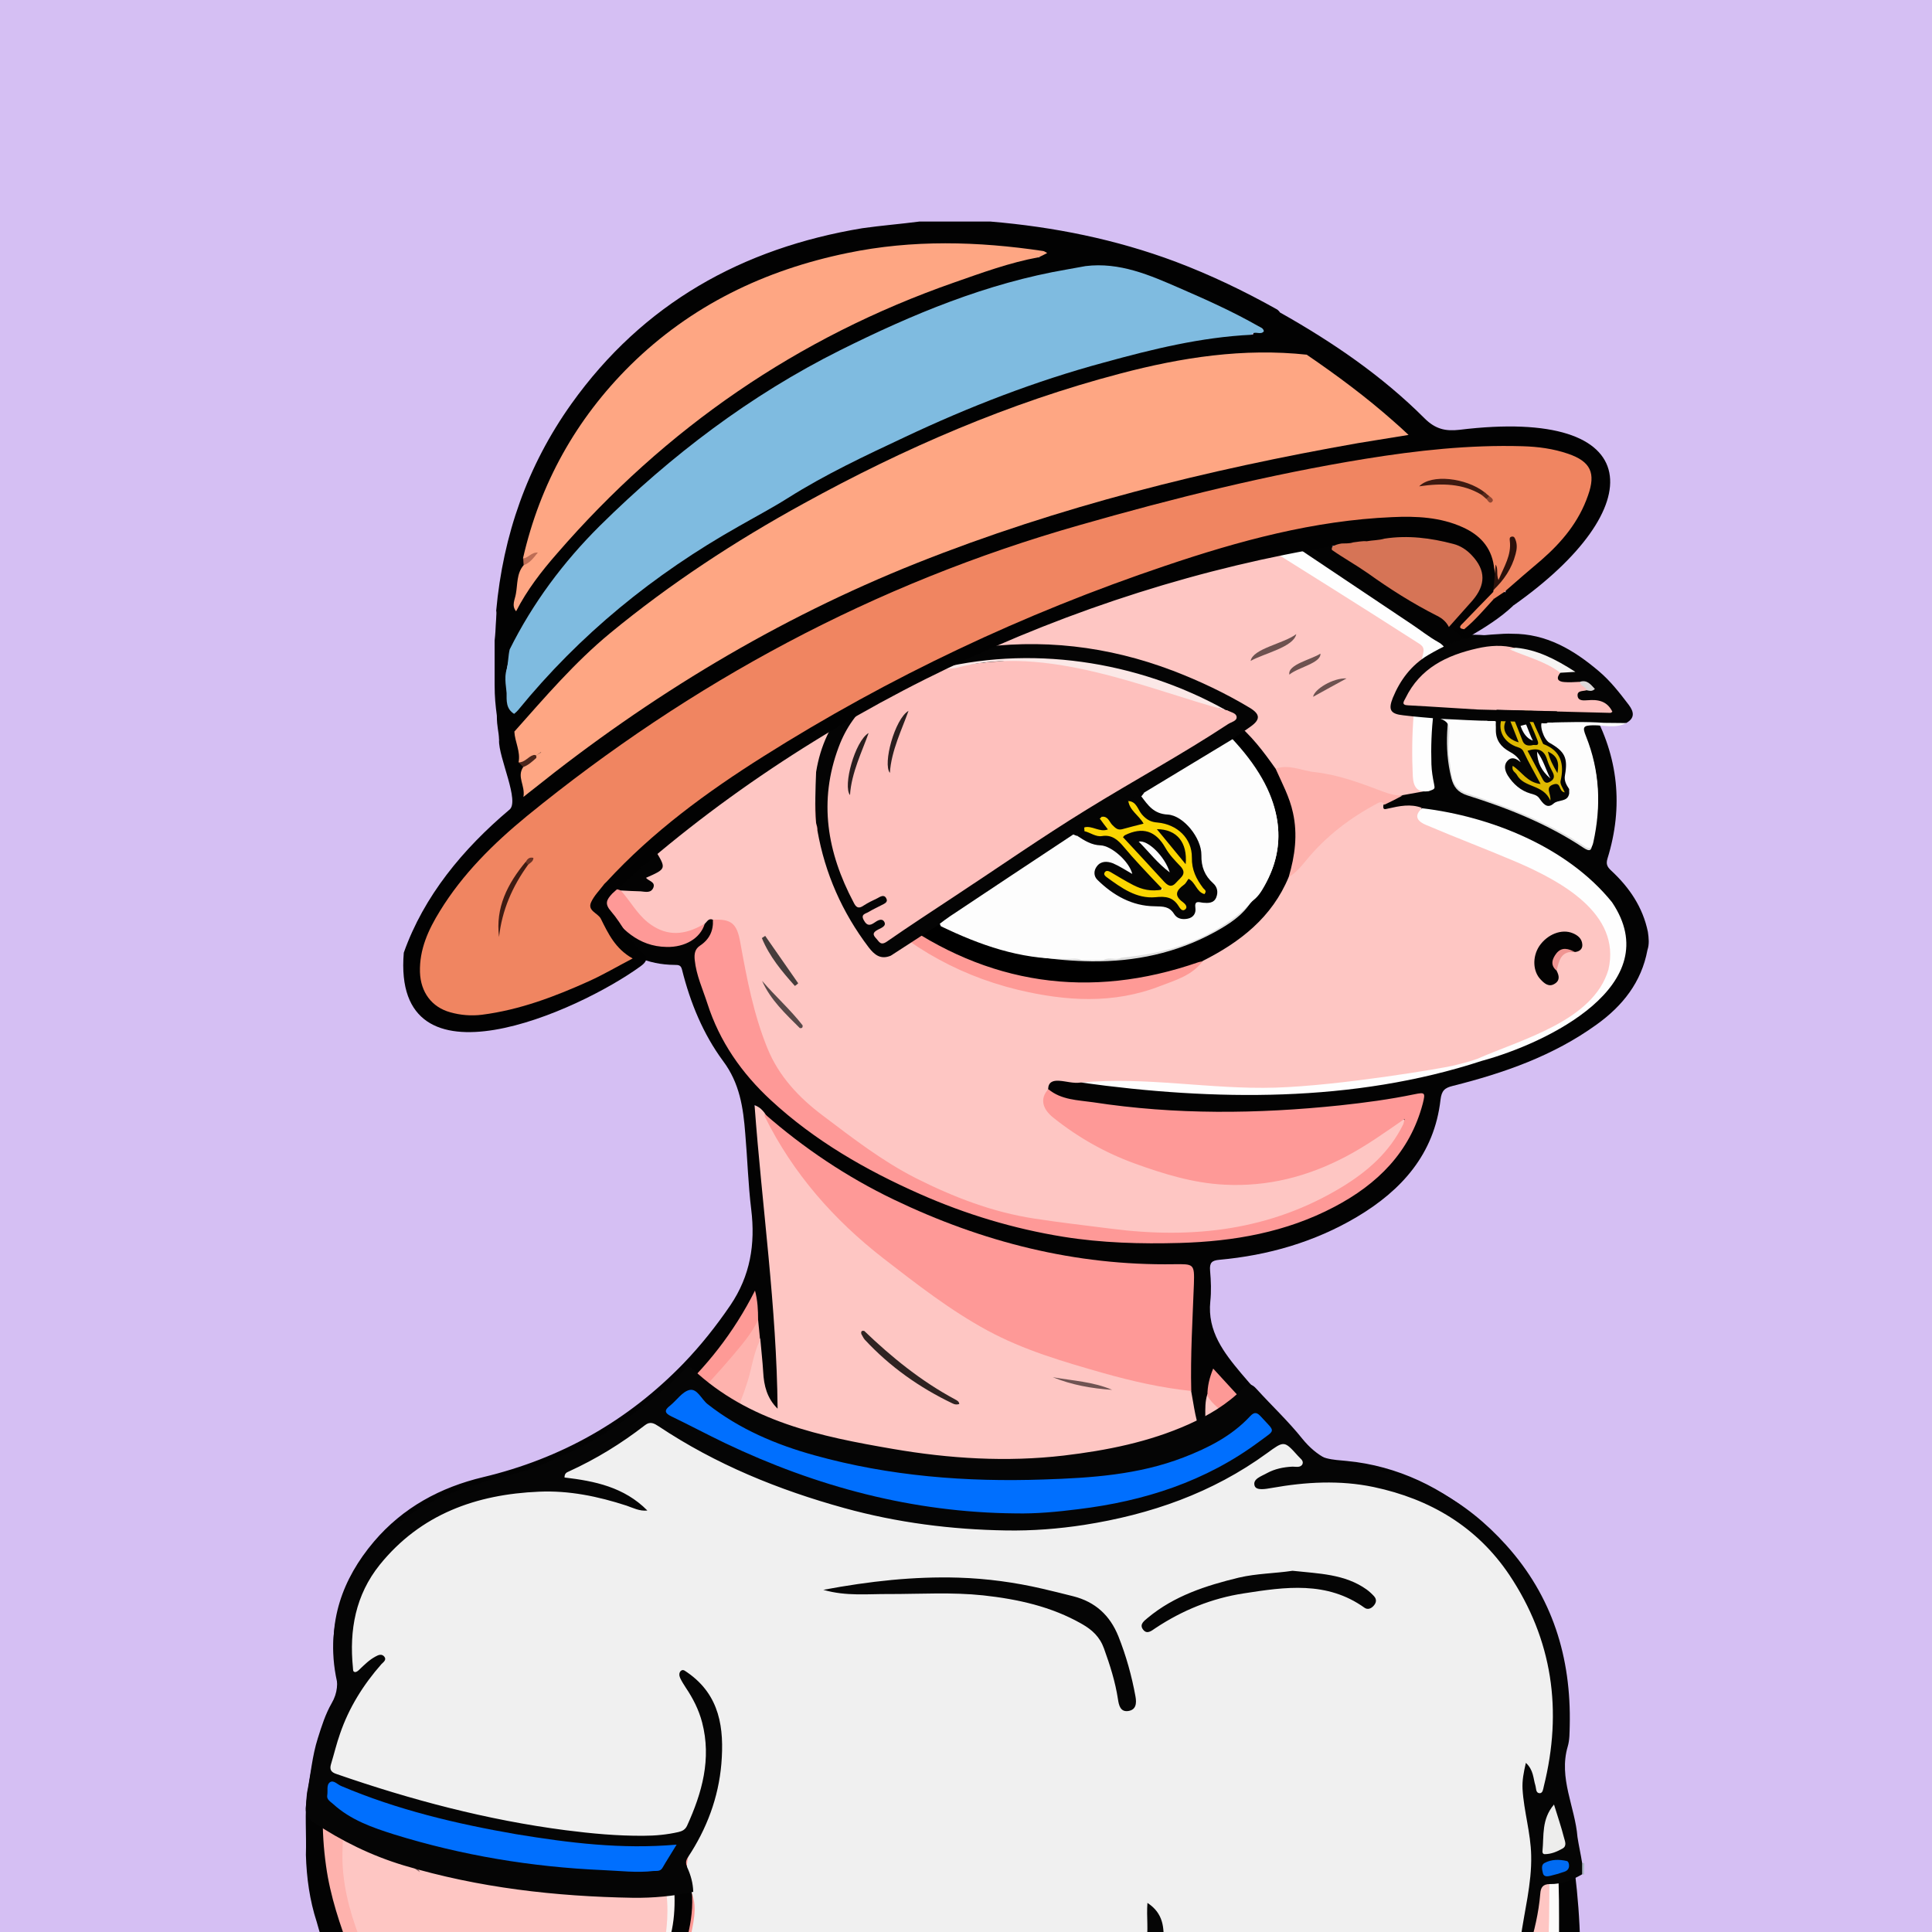 <svg width="872" height="872" viewBox="0 0 872 872" fill="none" xmlns="http://www.w3.org/2000/svg" xmlns:xlink="http://www.w3.org/1999/xlink">
<g id="alpaca">
<g id="background"><rect width="872" height="872" fill="#D5BFF3"/></g>
<svg width="872px" height="872px" viewBox="0 0 872 872" version="1.1" xmlns="http://www.w3.org/2000/svg" xmlns:xlink="http://www.w3.org/1999/xlink">
    <title>mask</title>
    <g id="mask" stroke="none" stroke-width="1" fill="none" fill-rule="evenodd">
        <path d="M672.665,881.5 C623.065,881.5 573.465,881.5 523.865,881.5 C524.265,876 525.165,870.4 523.365,865 C522.565,862.4 522.065,859.4 518.365,859.3 C515.365,859.9 516.365,862.3 516.265,864.1 C516.065,870 516.765,876 513.865,881.5 C449.565,881.5 385.365,881.5 321.065,881.5 C319.265,878.8 320.465,875.9 320.865,873.3 C322.065,865.3 320.965,857.4 319.565,849.6 C318.865,845.8 319.265,842.5 320.765,839 C327.965,822.4 330.465,804.9 328.965,786.9 C328.565,782.1 328.765,777.3 327.765,772.5 C327.065,768.9 325.765,765.5 324.265,762.2 C322.765,759 320.565,757.6 317.165,758.4 C314.465,758.1 313.265,755.6 311.165,754.4 C308.665,752.8 306.565,752.5 305.865,756.2 C305.065,758.5 306.165,760.5 307.065,762.4 C312.165,773.8 316.165,785.6 316.765,798.2 C316.765,806.1 313.565,813.1 310.565,820.1 C306.265,830.1 300.765,839.4 293.665,847.6 C292.565,848.9 290.965,850.1 290.965,852.4 C293.265,852.8 295.165,851.9 297.165,851.2 C298.465,850.7 299.865,849.5 301.065,851.5 C303.465,861.7 303.665,871.8 299.065,881.6 C252.465,881.6 205.865,881.6 159.265,881.6 C161.365,878.1 160.865,874.6 159.465,870.9 C155.565,860 152.765,848.7 153.065,837.2 C153.465,820.4 156.265,803.8 162.265,787.9 C169.265,769.5 182.465,757.7 200.565,751.1 C214.665,746 229.065,741.8 243.965,739.8 C245.765,739.6 248.865,739.9 248.965,737.6 C249.165,734.9 245.865,735.2 243.965,734.6 C236.665,732.6 229.165,732.3 221.765,732.1 C206.665,731.6 191.565,732 176.465,734.1 C170.265,735 169.165,733.2 171.165,727 C177.265,708.5 191.165,697.8 208.365,691.2 C225.265,684.8 242.865,681.8 261.265,684 C269.365,685 277.465,685.4 285.465,686.9 C289.465,687.6 292.965,687 296.065,684.1 C312.665,668.9 325.365,651 333.665,630.1 C336.265,623.5 338.165,616.5 339.765,609.5 C340.265,607.6 339.765,604.5 343.365,604.7 C345.665,607 345.365,609.9 345.365,612.7 C345.265,617.6 345.865,622.3 346.965,627 C347.365,628.7 347.765,630.5 349.665,632.3 C349.865,627 350.565,622.5 350.165,617.9 C346.865,586.7 344.465,555.4 341.465,524.1 C340.765,517.2 339.165,510.3 339.665,503.3 C339.765,501.7 339.565,499.6 341.265,498.9 C343.365,498 344.465,500 345.565,501.4 C360.065,532.3 383.065,555.6 410.465,575.1 C420.665,582.4 430.565,589.9 441.265,596.4 C456.865,605.8 474.065,611 491.165,616.3 C504.665,620.5 518.465,623.6 532.465,625.8 C534.365,626.1 536.465,626.2 538.165,627.5 C540.765,632.9 540.665,638.9 542.465,644.8 C543.965,639.7 540.865,634.3 544.365,629.8 C544.965,629.3 545.765,629.3 546.065,630 C548.665,635.3 553.665,637.7 558.565,640.1 C563.965,642.8 569.065,645.7 573.365,649.9 C575.865,652.4 579.465,652.3 582.265,654.1 C583.665,655.3 585.465,656.5 584.765,658.6 C583.965,660.9 581.665,660.7 579.665,661 C575.965,661.4 572.365,662 569.165,663.8 C567.665,664.7 565.865,665.4 565.465,667.7 C567.765,669.2 570.865,667.6 572.865,669.6 C573.165,670.8 572.265,671.4 571.765,672.2 C570.765,673.9 571.665,674.7 573.365,674.8 C574.065,674.9 574.665,674.7 575.365,674.7 C599.465,671.3 621.665,677.4 642.965,688.2 C652.465,693 661.665,698.3 669.565,705.6 C678.465,713.9 685.365,723.5 689.065,735.2 C691.265,742.1 694.765,748.7 695.065,756.2 C696.865,763.9 695.065,772 697.665,779.6 C698.065,787.1 697.165,794.4 694.365,801.4 C693.765,802.1 693.065,802.3 692.265,802.2 C689.965,800.9 689.965,798.3 689.165,796.3 C687.565,791.9 685.665,787.8 682.065,784.6 C679.865,785.3 678.765,783.8 677.565,782.4 C673.965,778 669.765,774.2 665.665,770.3 C662.865,767.6 659.865,766.6 656.365,769.5 C651.465,773.6 650.165,776.8 652.765,781 C657.565,788.6 661.465,796.7 666.165,804.4 C672.065,814 674.365,824.6 675.965,835.6 C677.865,849.1 676.265,862.4 674.965,875.8 C674.765,877.8 674.365,879.9 672.665,881.5 Z" id="origin" fill="#FEC6C3" fill-rule="nonzero"></path>
        <path d="M418.965,148.2 C448.565,151 474.165,164 498.665,179.5 C526.265,196.9 553.865,214.1 580.765,232.5 C602.365,247.2 623.665,262.2 645.965,275.7 C651.665,279.1 657.965,281.5 663.065,285.9 C663.965,286.6 664.865,286.5 665.865,286.5 C690.265,286.9 706.965,299.8 718.465,320.2 C730.465,341.5 732.765,364.1 725.565,387.4 C724.765,390 725.365,391.2 727.165,392.9 C735.365,400.5 741.465,409.4 743.765,420.6 C744.165,423.4 744.465,426.1 743.565,428.8 C740.865,443.3 732.365,454 720.665,462.4 C701.165,476.5 678.865,484.3 655.765,490.1 C652.065,491 650.665,492.2 650.165,496.4 C647.365,520.9 632.565,537.3 612.365,549.3 C593.265,560.6 572.365,566.6 550.365,568.6 C546.965,568.9 545.865,569.9 546.165,573.5 C546.565,578.1 546.765,582.8 546.265,587.4 C544.865,600.9 552.465,610.6 560.165,619.8 C569.765,631.3 580.665,641.6 590.365,653 C595.265,658.8 601.665,658.8 607.865,659.4 C653.465,663.7 691.365,699.7 701.465,742.9 C705.365,759.6 705.965,776.5 702.965,793.3 C701.665,800.7 704.865,807 706.065,813.7 C709.765,834.7 712.765,855.7 713.165,877 C713.165,878.5 713.465,880 712.465,881.3 C709.465,881.3 706.465,881.3 703.465,881.3 C702.265,880 701.965,878.4 701.965,876.7 C702.165,859.1 700.865,841.6 700.065,824 C699.465,821.3 701.865,817.5 697.265,816.2 C694.565,818.9 694.165,822.3 693.865,825.8 C692.465,840.2 692.065,854.7 689.665,868.9 C688.965,873.2 689.465,878 685.465,881.2 C683.465,881.2 681.465,881.2 679.465,881.2 C678.365,879.9 678.265,878.5 678.665,877 C680.565,870.1 680.865,862.9 681.565,855.8 C682.765,845.3 682.065,834.9 682.065,824.4 C681.965,813.3 681.165,802.2 680.165,791.1 C679.865,787.8 679.665,784.5 682.465,782 C686.965,787.7 690.465,794 691.665,801.3 C692.065,801.7 692.065,802.7 692.365,802.6 C692.865,802.5 692.965,801.7 693.365,801.3 C695.165,794.1 696.565,786.9 696.365,779.4 C695.765,775 695.365,770.6 695.565,766.2 C695.465,764 695.565,761.8 695.165,759.7 C694.565,756.9 694.665,756.6 694.165,755.1 C692.665,745.9 691.065,740.1 688.465,733.1 C674.765,697.1 648.665,676.1 610.665,669.8 C599.565,668 588.465,669.2 577.465,670.1 C575.865,670.2 574.165,670.9 572.665,669.6 C570.165,669.6 567.765,669.7 565.265,669.7 C564.365,669.7 563.165,669.8 562.765,668.7 C562.265,667.4 563.065,666.5 563.965,665.7 C568.265,661.7 573.565,660.1 579.165,659.5 C580.965,659.3 582.665,659.1 584.765,658.9 C584.265,656.7 582.765,655.7 581.465,654.5 C570.865,646.3 562.965,635.5 553.665,626 C551.865,624.1 550.365,621.9 548.065,620.4 C546.165,623.4 547.065,627 544.865,629.5 C542.965,635.7 545.165,642.2 542.865,648.6 C539.565,642 538.965,634.7 537.565,627.5 C536.865,626.5 536.465,625.4 536.465,624.2 C536.565,612.9 535.665,601.6 537.065,590.3 C537.665,585.5 537.165,580.7 537.465,575.8 C537.665,572.5 536.365,571.5 533.065,571.7 C518.865,572.4 504.865,570.9 490.865,569.2 C468.765,566.5 447.565,560.5 426.765,552.6 C401.265,542.9 377.565,529.9 355.965,513.2 C351.865,510 347.765,506.9 345.065,502.3 C344.065,501 343.065,499.8 340.565,498.8 C343.965,544.8 350.565,590.1 350.965,635.8 C346.165,631.1 344.765,625.3 344.465,619.2 C344.165,614.2 343.565,609.3 343.165,604.4 C340.965,602 342.265,598.8 341.365,596.1 C340.965,591.9 340.465,587.8 340.465,585.7 C322.665,620.6 292.665,644.8 257.465,663.3 C262.465,664 268.065,665.2 273.665,666.6 C279.365,668.3 283.965,671.9 288.765,675.2 C290.065,676.1 291.865,677.3 291.065,679.1 C290.165,680.9 288.165,680.3 286.565,679.8 C281.065,677.9 275.265,676.9 269.665,675.6 C245.265,669.7 221.565,672.1 199.065,682.7 C181.265,691.2 168.765,705.2 162.365,724.2 C160.265,731.1 159.765,739.6 160.965,749 C163.765,747 166.265,744.5 169.665,743.5 C174.365,744.5 175.265,746.3 172.765,750.2 C169.765,754.8 166.065,758.9 163.065,763.4 C153.765,777.5 149.965,793.3 147.765,809.8 C144.765,832 149.665,853 157.165,873.6 C158.065,876 159.965,878.3 158.465,881.1 C155.465,881.1 152.465,881.1 149.465,881.1 C145.165,877.6 144.465,872.3 142.965,867.5 C139.765,857.7 138.365,847.5 138.065,837.2 C138.365,827.9 137.465,818.5 138.565,809.2 C140.265,801 140.865,792.6 143.465,784.5 C145.165,779.1 146.865,773.7 149.665,768.8 C152.465,764 152.565,759.7 151.665,754.3 C147.665,732.2 154.365,712.8 168.765,695.8 C181.865,680.4 198.765,671.3 218.065,666.7 C253.265,658.3 283.365,641.3 308.465,615.4 C316.265,607.3 323.265,598.5 329.665,589.1 C338.665,575.8 340.965,561.5 339.065,545.9 C337.665,534.5 337.365,523 336.365,511.6 C335.465,500 333.865,488.9 326.365,478.9 C317.365,466.7 311.565,452.6 307.865,437.8 C307.365,435.6 306.365,435.5 304.465,435.5 C292.365,435.4 282.065,430.9 274.165,421.7 C257.165,401.9 247.365,378.7 242.365,353.3 C241.165,347.4 239.965,341.6 240.365,335.5 C240.765,329.4 242.365,323.7 245.565,318.5 C251.965,308 262.965,306.3 272.265,314.1 C272.965,314.7 273.765,315.4 274.665,316.3 C281.565,304.1 288.665,292.3 297.565,281.8 C299.365,279.6 297.465,278.8 296.365,277.9 C289.565,272.2 282.465,267 276.065,261 C267.665,253 258.265,245.9 251.865,236 C245.065,225.5 248.065,212.8 258.465,205.6 C268.165,198.9 279.065,197.6 290.365,198.5 C317.265,200.5 340.865,211.3 362.165,227.3 C364.265,228.9 365.665,228.3 367.465,227.2 C381.165,219.3 395.365,212.5 410.765,207.3 C408.265,203.9 404.965,202 402.065,199.7 C395.965,194.9 391.065,189.1 388.265,181.7 C381.765,164.7 390.565,150.4 408.765,148.4 C409.965,148.3 411.065,148.1 412.265,148 C415.765,148.1 414.765,148.1 418.965,148.2 Z" id="origin" fill="#030303" fill-rule="nonzero"></path>
        <path d="M342.165,595.7 C342.665,600.1 342.665,601.1 343.065,604.8 C340.065,610.8 339.365,617.4 337.365,623.7 C329.465,648.8 314.665,669.1 295.565,686.7 C292.465,689.5 288.665,689.2 285.165,688.5 C271.965,685.7 258.565,684.1 245.265,685 C222.465,686.5 200.765,691.9 183.665,708.8 C177.665,714.7 174.365,722 171.765,729.8 C170.865,732.4 170.965,733.8 174.665,733.2 C191.765,730.4 209.065,730.1 226.265,730.9 C233.565,731.2 241.165,731.5 248.265,734.3 C249.665,734.9 252.065,734.7 251.765,737 C251.565,739 250.365,740.5 247.865,740.8 C237.965,741.9 228.265,743.9 218.765,746.7 C203.065,751.4 187.465,756 175.565,768.7 C166.165,778.8 162.265,791.1 158.865,803.8 C155.965,814.4 154.765,825.3 154.565,836.2 C154.265,849.2 157.465,861.8 162.065,874 C163.465,877.7 163.565,880.3 159.365,881.7 C159.065,881.7 158.665,881.7 158.365,881.7 C153.465,868.9 149.065,855.9 147.165,842.2 C142.665,810 147.965,780.2 168.565,754 C169.565,752.7 170.665,751.4 171.665,750.1 C174.365,746.9 173.965,745.1 169.465,744.9 C163.665,743.6 161.365,741.3 162.365,736 C163.065,731.9 159.565,728.5 161.265,724.6 C164.665,712.4 171.665,702.3 181.065,694.1 C202.065,675.6 227.265,670.2 254.465,672.4 C266.065,673.3 277.465,675.6 288.365,679.9 C289.065,680.2 289.965,680.1 290.965,679.7 C285.565,675 279.965,670.8 273.265,668.2 C271.665,665.7 273.565,664.7 275.165,663.5 C281.265,658.6 287.965,654.7 294.165,649.9 C307.465,639.8 316.965,626.4 325.965,612.6 C328.765,608.3 330.765,603.5 336.265,601.6 C337.565,601.2 337.965,599.7 338.765,598.6 C339.465,597 339.965,595.1 342.165,595.7 Z" id="origin" fill="#FEB2AD" fill-rule="nonzero"></path>
        <path d="M682.665,782.2 C680.465,783.3 681.665,785.1 681.765,786.6 C683.065,821.3 688.165,845.4 677.765,881.5 C676.065,881.5 674.465,881.5 672.765,881.5 C680.465,843.2 673.965,812.7 651.265,781 C645.365,775.7 659.265,760.1 665.965,768.4 C669.865,770.9 678.865,784.4 682.665,782.2 Z" id="origin" fill="#FEB2AD" fill-rule="nonzero"></path>
        <path d="M300.165,850.6 C297.665,853.2 294.265,853.4 291.065,854.1 C290.165,854.3 288.965,854.2 288.365,853.2 C287.765,852.1 288.665,851.4 289.265,850.6 C292.265,846.9 295.665,843.3 298.365,839.3 C306.865,826.8 313.665,813.6 315.865,798.5 C315.365,794.1 316.165,789.6 315.665,785.2 C314.665,776.6 311.765,768.8 307.365,761.4 C306.265,759.6 304.765,757.9 305.065,755.5 C305.565,750.9 307.265,749.8 310.865,752.4 C312.865,753.8 314.465,755.8 316.265,757.5 C321.065,760.9 322.665,766.3 324.165,771.5 C328.865,787.7 325.865,803.5 320.265,818.9 C318.365,824.2 315.965,829.4 312.765,834.1 C310.765,837 310.865,839.8 311.765,843.1 C314.765,854.5 313.865,865.8 311.065,877.1 C310.565,878.9 309.865,880.6 308.065,881.5 C305.365,881.5 302.765,881.5 300.065,881.5 C302.065,872.1 303.265,862.7 302.765,853.1 C302.765,851.1 302.665,849.7 300.165,850.6 Z" id="origin" fill="#030303" fill-rule="nonzero"></path>
        <path d="M308.065,881.5 C312.665,868 314.465,854.4 309.365,840.6 C308.465,838.2 309.565,836.8 310.665,835.2 C319.865,820.3 324.965,804.3 324.965,786.7 C324.965,776.1 322.165,766.4 316.365,757.6 C321.265,754.5 323.465,757 325.665,761.4 C328.565,767.4 329.365,773.6 330.165,780 C332.265,796.9 329.965,813.3 326.065,829.6 C325.865,830.2 325.865,831 325.565,831.5 C318.265,841.9 321.765,853.2 322.865,864.3 C323.465,870 321.865,875.8 321.065,881.5 C316.765,881.5 312.465,881.5 308.065,881.5 Z" id="origin" fill="#FE9A96" fill-rule="nonzero"></path>
        <path d="M685.665,881.5 C688.965,871.5 689.765,861.1 690.665,850.7 C691.465,841.8 691.965,832.9 692.865,824 C693.265,820.3 693.765,817.9 696.665,815.1 C696.765,815 697.565,814.1 697.665,814.1 C697.665,814.1 697.665,814.1 697.765,814.3 C700.065,817.6 700.665,820.1 700.365,825.1 C697.865,841.3 700.565,857.6 700.165,873.9 C700.065,876.5 700.565,879.3 698.665,881.5 C694.365,881.5 690.065,881.5 685.665,881.5 Z" id="origin" fill="#FEC6C3" fill-rule="nonzero"></path>
        <path d="M698.665,881.5 C699.765,861.9 698.865,838.2 699.965,818.3 C704.465,838.2 703.565,860.8 703.665,881.5 C701.965,881.5 700.365,881.5 698.665,881.5 Z" id="origin" fill="#FDFCFB" fill-rule="nonzero"></path>
        <path d="M513.865,881.5 C514.565,874.5 514.865,867.4 514.765,860.3 C514.765,859.2 514.065,857.9 515.365,857.1 C516.965,856.2 517.465,858.3 518.665,858.5 C519.465,858.6 520.265,859 520.765,859.6 C524.865,864 525.365,876.3 521.765,881.4 C519.165,881.5 516.565,881.5 513.865,881.5 Z" id="origin" fill="#030303" fill-rule="nonzero"></path>
        <path d="M300.165,850.6 C300.865,849.1 301.765,847.8 303.765,846.5 C305.165,858.7 304.765,870.3 300.065,881.4 C299.765,881.4 299.365,881.4 299.065,881.4 C301.165,871.3 302.165,861 300.165,850.6 Z" id="origin" fill="#F9F4F3" fill-rule="nonzero"></path>
        <path d="M677.665,881.5 C680.665,863 682.165,844.4 682.865,825.7 C682.865,836.1 682.865,846.5 682.865,856.9 C683.165,865.3 680.765,873.3 679.665,881.6 C679.065,881.5 678.365,881.5 677.665,881.5 Z" id="origin" fill="#F9C1BD" fill-rule="nonzero"></path>
        <path d="M521.865,881.5 C523.265,873.5 524.365,865.6 518.765,858.6 C521.665,856.8 522.865,859.6 523.365,861.1 C525.565,867.8 527.865,874.6 523.865,881.6 C523.165,881.5 522.565,881.5 521.865,881.5 Z" id="origin" fill="#F9F5F5" fill-rule="nonzero"></path>
        <path d="M345.065,502.7 C362.765,518.2 382.165,531.2 403.365,541.4 C443.365,560.6 485.365,571.3 529.965,570.6 C538.765,570.5 539.165,570.4 538.865,579.5 C538.265,595.6 537.265,611.7 537.665,627.8 C524.165,626.4 510.965,623.4 497.865,619.7 C479.965,614.6 462.065,609.4 445.665,600.5 C428.865,591.4 413.765,579.6 398.765,568 C376.365,550.6 357.965,529.7 345.265,504.1 C345.065,503.7 345.165,503.1 345.065,502.7 Z" id="origin" fill="#FE9997" fill-rule="nonzero"></path>
        <path d="M517.765,762.3 C519.765,766.1 519.765,770.1 520.165,773.7 C520.865,779.3 521.265,784.9 521.665,790.5 C522.965,806.5 523.165,822.7 522.865,838.8 C522.865,839.3 522.965,839.8 522.865,840.3 C521.965,843.7 522.265,848.7 517.865,849 C514.165,849.2 514.265,844.4 513.465,841.5 C508.865,825.6 503.165,810.1 497.065,794.7 C492.665,783.7 487.265,773.3 481.165,763.2 C476.565,755.6 468.765,752.4 460.965,749.6 C447.365,744.8 433.665,739.8 419.365,738.2 C409.265,737.1 399.065,735.9 388.665,737.3 C379.365,738.6 369.865,739 360.465,739.6 C354.365,739.9 348.265,741.1 342.165,740.8 C334.265,740.4 327.365,737.5 320.865,733.4 C320.365,733.1 320.265,732.3 320.065,731.7 C320.365,729.1 322.665,729 324.465,728.3 C348.865,719.2 373.865,712.4 399.765,709 C428.265,705.3 456.065,707.9 483.565,716.5 C501.565,722.1 508.865,735.2 511.265,752.4 C511.865,756.9 512.865,760.7 517.765,762.3 Z" id="origin" fill="#FEB2AD" fill-rule="nonzero"></path>
        <path d="M517.765,762.3 C513.565,763.6 511.365,761.7 510.665,757.7 C509.565,750.7 508.365,743.8 505.665,737 C502.165,728.1 495.865,722.7 487.265,719.4 C472.565,713.7 457.365,710.9 441.765,709.5 C401.565,705.9 363.765,715.8 326.365,729 C324.165,729.8 322.065,730.7 319.965,731.6 C318.865,731.5 317.365,731.8 317.065,730.3 C316.665,728.7 318.165,728 319.265,727.5 C325.165,724.6 331.065,721.8 337.065,719 C340.665,717.1 341.465,717 343.665,715.9 C361.365,708.8 379.765,705 398.565,702.7 C403.865,702.1 409.065,701.2 414.365,700.9 C434.065,699.9 453.765,700.4 473.165,704.4 C479.965,705.8 486.665,707.6 493.265,709.6 C495.365,710.3 497.365,711.1 498.665,712.9 C506.565,717.3 509.965,725.1 513.465,732.8 C518.465,741.5 520.065,750.8 518.965,760.6 C518.565,761.1 518.165,761.7 517.765,762.3 Z" id="origin" fill="#030303" fill-rule="nonzero"></path>
        <path d="M572.665,669.8 C612.865,662.8 647.665,672.4 674.265,704.6 C685.165,717.8 691.265,733.8 694.565,750.7 C694.865,752.3 696.665,777.1 695.665,779.1 C694.665,779.1 695.665,768.1 693.765,755.6 C689.565,736.5 683.165,718.8 667.465,705.7 C646.865,688.6 623.365,678.7 596.765,675.5 C589.365,674.6 582.265,674.8 575.065,676.1 C572.765,676.5 570.465,677.1 569.565,674.6 C568.665,672.1 570.865,670.9 572.665,669.8 Z" id="origin" fill="#FEFEFD" fill-rule="nonzero"></path>
        <path d="M611.665,706.8 C624.665,713.1 637.665,725.8 618.665,721 C589.365,705.7 554.065,718.3 526.765,732.6 C515.065,712.6 592.465,695.2 611.665,706.8 Z" id="origin" fill="#030303" fill-rule="nonzero"></path>
        <path d="M526.765,732.6 C529.665,731.1 531.665,729.1 534.765,727.6 C545.965,723.1 557.165,718.5 569.265,716.4 C586.565,713.4 603.565,713 619.965,720.6 C621.065,721.2 622.065,721.9 623.165,722.5 C621.965,729.5 621.865,729.4 614.165,727.7 C605.465,725.8 596.765,723.7 587.765,723.6 C574.165,723.5 561.365,727.8 548.465,731.2 C545.065,732.1 541.665,732.7 538.365,733.9 C534.265,735.4 530.265,736.3 526.765,732.6 Z" id="origin" fill="#FEB2AD" fill-rule="nonzero"></path>
        <path d="M498.765,712.8 C452.365,696.3 405.865,699.2 359.365,711.9 C353.965,713.4 348.565,715.1 343.165,716.7 C342.165,717.2 341.065,717.6 341.165,715.8 C357.065,707.3 374.765,705 392.165,702 C402.065,700.3 412.265,698.7 422.165,699 C446.265,699.6 470.465,700.1 493.565,708.5 C495.865,709.3 498.665,709.4 498.765,712.8 Z" id="origin" fill="#FBFAFA" fill-rule="nonzero"></path>
        <path d="M544.965,629.7 C544.965,625.7 545.865,621.9 547.565,617.7 C558.965,630.2 570.265,642.4 581.465,654.6 C576.665,653 575.465,652.4 569.665,650 C561.465,645.5 545.665,633.4 544.965,629.7 Z" id="origin" fill="#FD9996" fill-rule="nonzero"></path>
        <path d="M611.665,706.8 C585.265,701.1 557.665,706.6 533.865,718.8 C551.865,704 593.865,694.3 611.665,706.8 Z" id="origin" fill="#F8F6F6" fill-rule="nonzero"></path>
        <path d="M390.065,600.7 C402.465,612.6 415.765,623.4 431.065,631.6 C431.965,632.1 432.865,632.5 432.965,633.7 C431.965,634 431.065,634 430.065,633.5 C414.965,626.3 401.565,616.8 390.265,604.6 C389.665,603.9 389.265,602.9 388.765,602.1 C388.465,600.8 389.065,600.5 390.065,600.7 Z" id="origin" fill="#2F2322" fill-rule="nonzero"></path>
        <path d="M305.065,755.6 C314.365,768.5 319.365,782.5 315.965,798.6 C315.265,794.1 314.765,789.6 313.765,785.1 C312.065,777.7 309.265,770.7 306.365,763.7 C305.265,761.3 302.665,758.7 305.065,755.6 Z" id="origin" fill="#F8F2F2" fill-rule="nonzero"></path>
        <path d="M182.065,716.4 C189.465,707 199.165,701.6 211.165,700.7 C211.765,701.8 210.865,702 210.165,702.4 C199.465,704.4 190.365,709.3 183.165,717.6 C182.265,717.8 181.765,717.5 182.065,716.4 Z" id="origin" fill="#55403F" fill-rule="nonzero"></path>
        <path d="M475.165,621.6 C484.165,623.2 493.365,623.6 501.965,627.3 C492.765,626.7 483.765,625.1 475.165,621.6 Z" id="origin" fill="#705453" fill-rule="nonzero"></path>
        <path d="M189.565,845 C185.265,842.2 181.665,838.8 179.565,834 C183.665,836.9 187.065,840.6 189.565,845 Z" id="origin" fill="#826261" fill-rule="nonzero"></path>
        <path d="M526.665,808.7 C526.265,801.2 526.265,793.7 524.165,786.4 C524.265,804.3 527.065,850.1 526.665,808.7 Z" id="origin" fill="#916D6B" fill-rule="nonzero"></path>
        <path d="M266.065,848.3 C256.765,856.9 271.065,849.6 272.865,843.4 C269.465,844.4 267.765,846.5 266.065,848.3 Z" id="origin" fill="#7B5D5B" fill-rule="nonzero"></path>
        <path d="M321.765,415.1 C319.765,414.3 319.165,416 318.065,417 C312.865,422.4 304.165,424.1 296.965,420.6 C288.965,416.7 283.565,410.1 279.765,402.2 C282.465,399.7 285.665,401 288.765,401.1 C291.065,401.2 293.765,401.7 291.665,397.9 C290.165,395.3 292.365,394.8 293.865,393.9 C297.965,391.5 298.365,390.5 295.865,386.5 C288.265,374 280.365,361.7 273.165,349 C272.765,348.3 272.365,347.5 271.165,347.7 C270.365,349.8 271.765,351.5 272.665,353.1 C278.165,363.6 284.465,373.5 290.465,383.7 C293.965,389.5 293.565,390.7 287.265,393.2 C284.165,394.4 281.165,395.8 277.765,396 C274.765,396 273.465,393.8 272.165,391.6 C265.565,380.2 261.165,367.8 258.265,355 C256.065,345.4 262.865,335.4 273.465,331.3 C275.865,331.2 276.765,333.2 278.065,334.6 C284.665,341.8 292.365,347.6 301.365,351.5 C302.265,351.9 303.165,352.4 304.165,352 C305.165,352.3 306.165,352.6 307.165,353 C307.165,353.7 306.765,354.2 306.265,354.6 C314.865,355.3 323.565,357.9 331.965,353.7 C333.665,351 331.265,350.9 329.865,350.7 C327.165,350.2 324.265,349.9 321.565,349.7 C305.165,348.7 292.165,341.7 283.065,327.9 C282.565,326.2 283.565,325 284.365,323.8 C294.265,309 313.465,305.5 328.065,315.8 C329.965,317.1 331.565,319.1 334.165,317.6 C335.265,317.6 336.065,319.5 337.165,318.5 C337.665,318.1 337.365,316.6 337.165,315.7 C336.865,314.4 336.465,313.2 336.065,311.9 C335.565,307.1 334.365,302.4 332.265,298 C327.065,287 320.865,276.6 312.065,267.9 C298.965,254.9 285.965,241.8 272.865,228.7 C269.265,225.1 266.665,221 266.065,215.8 C267.165,214.1 268.865,213.6 270.665,213.1 C284.365,209.1 297.765,209.5 310.865,215.6 C312.565,216.4 315.065,216.8 315.065,219.2 C315.065,221.6 312.465,221.9 310.865,222.8 C310.265,223.1 309.665,223.4 309.265,224 C307.765,225.3 304.965,225.9 306.165,228.8 C307.165,231.2 309.565,231.2 311.765,231.2 C318.065,231.2 323.665,228.7 328.965,225.6 C331.165,227 333.265,228.6 335.665,229.8 C340.565,232.3 340.565,234.3 335.865,237.4 C335.165,237.8 334.265,237.9 334.065,238.9 C331.165,240 328.165,241.1 325.265,242.3 C323.565,243 321.765,243.8 322.065,246.1 C322.365,248.4 324.165,248.9 325.965,249.3 C331.165,250.2 335.865,248.7 340.365,246.5 C344.065,244.7 347.465,242.3 350.965,240.1 C357.365,247.7 357.365,247.7 348.065,253 C345.165,254.2 342.265,255.5 339.365,256.7 C337.565,257.5 336.065,258.6 336.465,260.8 C336.865,263.2 338.765,263.9 340.965,263.9 C347.765,264 354.065,261.9 360.365,259.8 C362.565,259.1 364.765,258.5 366.965,257.8 C379.565,263.1 391.365,270 403.465,276.4 C404.265,276.8 405.165,278.3 406.065,276.5 C412.365,280.3 418.865,283.1 427.265,282.6 C407.065,267.6 389.065,251.3 371.165,233.8 C375.665,231.8 380.265,229.7 384.765,227.7 C388.665,234.4 395.865,234.3 401.965,236 C422.065,241.7 440.065,251.7 457.165,263.3 C463.165,267.4 463.965,267.4 469.665,262.7 L469.565,262.8 C470.665,258.8 468.465,255.6 466.865,252.3 C460.465,239.4 451.265,228.4 442.465,217.1 C434.065,206.3 425.865,195.4 417.965,184.3 C413.965,178.7 409.765,173.4 405.465,168.1 C404.165,166.5 402.465,165.6 400.565,164.9 C399.365,164.5 397.665,163.9 399.565,162.2 C408.865,158.9 418.365,159.7 427.865,161 C431.965,161.6 436.065,161.9 439.865,163.7 C441.665,164.5 443.765,165.2 442.765,168 C441.265,169.7 437.865,170.4 439.365,173.6 C440.765,176.4 443.565,176.3 446.265,176 C450.765,175.5 454.565,173.2 458.765,171.8 C460.565,174.9 463.765,175.8 466.765,177 C469.065,177.9 470.865,179 469.765,182 C466.065,183.4 462.365,184.7 458.665,186.2 C456.565,187.1 453.865,187.9 454.865,191 C455.665,193.8 458.365,193.8 460.665,193.5 C469.665,192.4 478.165,189.9 485.765,185 C487.165,187 488.565,188.9 491.065,189.8 C494.565,191.1 494.365,193.2 492.265,195.8 C490.865,197.6 488.565,198.6 487.865,201 C483.965,204 478.965,204.5 474.765,206.7 C472.265,208 467.965,208.4 469.465,212.4 C470.865,216.2 474.665,214.3 477.365,213.6 C488.065,211.1 497.265,205.5 505.865,198.8 C510.665,205.2 518.065,208.4 524.265,213.1 C550.565,232.9 578.965,249.7 606.965,267 C618.265,274 629.065,281.9 640.465,288.7 C643.165,290.3 644.065,292.4 643.265,295.4 C639.665,309.7 639.165,324.3 638.265,338.9 C637.965,343.2 639.065,347.5 639.165,351.8 C639.265,355.4 642.965,355 644.765,356.8 C640.865,357.5 636.965,358.2 633.065,358.9 C629.165,360.4 625.565,359.2 621.965,357.7 C608.865,352.2 595.065,349.5 581.065,347.6 C579.365,347.4 577.765,347.6 576.065,347.5 C574.465,347.3 573.465,346.1 572.565,344.9 C551.765,316.2 522.465,302.3 488.465,296.3 C468.165,292.7 448.065,293.3 428.165,298.7 C401.965,305.9 380.965,319.3 372.965,347.2 C365.465,365.7 369.565,381.9 382.065,396.8 C394.265,411.2 408.365,423.3 424.965,432.1 C441.865,441.1 460.065,446.2 479.065,448.6 C499.065,451 517.765,447.5 535.465,437.9 C537.665,436.7 539.865,435.5 541.365,433.4 C542.965,431.6 545.065,430.7 547.165,429.6 C561.365,422.2 572.665,411.8 579.465,397 C579.765,396.2 580.265,395.5 580.865,394.9 C588.665,387.9 594.665,379.2 603.165,372.8 C608.665,368.6 614.265,364.8 620.365,361.9 C621.865,361.2 626.565,359.9 624.665,363 C624.665,363.3 624.465,362.8 624.365,363.6 C624.065,365.9 625.465,365.1 626.665,364.9 C631.565,363.8 636.665,362.7 641.665,364.6 C640.365,368.5 642.565,370.5 645.765,371.9 C652.365,374.7 659.165,376.9 665.765,379.6 C678.865,384.9 691.865,390.4 704.165,397.5 C711.165,401.6 716.965,407.2 722.065,413.3 C730.365,423.1 729.465,440.3 720.665,449.7 C713.165,457.8 703.665,462.9 693.865,467.6 C684.965,471.8 675.965,475.6 666.665,478.7 C662.565,479.9 658.565,481.5 654.365,482.4 C635.765,486.8 616.865,489.4 597.965,491.5 C582.965,493.2 567.865,492.8 552.665,492.4 C539.365,492.1 526.165,491.1 512.965,490.1 C504.565,489.5 496.165,488.6 487.765,488.6 C484.465,489.1 481.265,488 478.065,487.8 C475.165,487.6 473.165,488.4 473.065,491.6 C471.165,497.4 473.365,501.2 478.065,504.8 C499.165,520.9 523.165,529.8 549.165,533 C567.165,535.2 584.565,531.4 601.065,523.6 C610.865,518.9 619.965,513.1 628.865,506.9 C630.265,505.9 631.965,503.7 633.565,505.2 C635.365,506.8 633.665,508.9 632.765,510.6 C627.165,521.8 617.865,529.3 607.765,535.8 C588.365,548.4 566.765,554.4 543.965,557.2 C529.065,559 514.465,556.1 499.765,555.5 C487.065,555 474.665,552.7 462.265,550.4 C435.565,545.5 411.765,534 389.665,518.6 C380.265,512 370.965,505.2 362.465,497.5 C349.465,485.8 342.465,470.7 338.965,453.9 C336.865,443.8 333.665,434 332.465,423.7 C331.965,419.7 329.665,417 325.465,416.3 C324.165,416.2 322.865,416 321.765,415.1 Z" id="origin" fill="#FEC6C3" fill-rule="nonzero"></path>
        <path d="M321.765,415.1 C330.365,414.7 332.665,417 334.165,425.6 C337.065,441.7 340.165,457.9 346.365,473.1 C351.465,485.7 360.565,495.4 371.365,503.5 C384.865,513.7 398.265,524.1 413.465,531.8 C430.365,540.3 447.865,547.1 466.865,550 C478.465,551.8 490.065,553.1 501.765,554.6 C538.465,559.3 573.565,555.3 605.765,535.7 C617.265,528.7 627.165,520 633.265,507.6 C633.565,507.1 633.565,506.4 633.965,505 C624.865,511.3 616.465,517.3 607.265,522.1 C590.165,531.1 572.065,535.7 552.665,534.7 C538.465,534 524.965,529.8 511.765,525 C498.665,520.2 486.465,513.3 475.465,504.5 C470.265,500.4 469.365,495.7 473.165,491.6 C479.065,496.5 486.465,496.5 493.365,497.5 C530.465,503.2 567.565,502.8 604.865,498.9 C616.065,497.7 627.265,496.2 638.365,493.9 C643.265,492.9 643.365,493.2 642.165,498.1 C636.365,520.1 621.665,534.5 602.265,544.7 C580.465,556.2 556.865,560.3 532.565,561 C514.965,561.5 497.165,561 479.865,558.2 C457.565,554.6 435.965,548.1 415.165,538.9 C390.765,528.1 367.765,514.9 347.965,496.6 C334.765,484.4 324.765,470.1 319.265,452.9 C317.165,446.4 314.265,440.2 313.565,433.3 C313.265,430.5 313.665,428.3 315.965,426.8 C320.165,424 322.065,420.1 321.765,415.1 Z" id="origin" fill="#FE9997" fill-rule="nonzero"></path>
        <path d="M668.965,295.9 C685.465,296.7 697.865,305.1 707.165,318 C720.865,337 724.165,358.2 718.565,380.9 C715.765,382.3 714.265,379.8 712.565,378.5 C700.165,369.1 686.965,361.2 671.965,356.6 C668.965,355.7 665.965,354.6 662.765,354.4 C658.765,354.1 657.765,351.9 657.165,348.3 C654.665,332 658.065,316.2 661.565,300.5 C662.565,296.2 664.665,294.6 668.965,295.9 Z" id="origin" fill="#FEFEFE" fill-rule="nonzero"></path>
        <path d="M644.865,357.1 C639.765,357.8 637.965,355.4 637.665,350.4 C636.765,331.6 638.065,313.1 642.365,294.8 C643.065,291.9 641.465,291.1 639.565,289.9 C613.865,273.4 587.965,257.2 562.165,241.1 C544.065,229.8 526.865,216.9 509.265,204.8 C507.265,203.4 505.565,201.9 505.865,199.2 C507.865,196.4 509.665,196.3 512.765,198.4 C554.265,226.3 595.865,254.1 637.365,281.9 C641.265,284.5 644.865,287.4 648.965,289.7 C652.965,291.9 653.365,294.6 652.065,298.8 C647.165,313.8 645.565,329.3 646.065,345 C646.165,348 646.665,351 647.265,353.9 C647.665,356 647.765,356.1 644.865,357.1 Z" id="origin" fill="#FEFEFE" fill-rule="nonzero"></path>
        <path d="M280.165,401.9 C284.365,406.5 287.265,412.1 292.265,416.2 C299.865,422.3 307.565,422.4 315.865,418.1 C316.565,417.7 317.365,417.4 318.065,417 C316.065,423.6 309.065,427.6 300.865,427.4 C287.965,427.2 280.065,419 273.465,409.7 C258.465,388.7 249.565,365.4 247.765,339.5 C247.465,334.5 247.365,329.5 249.165,324.7 C252.465,316.1 262.265,314.1 268.365,321 C270.765,323.7 272.665,326.9 274.765,329.8 C274.565,330.5 274.865,331.4 273.965,331.9 C268.965,334.5 263.965,336.8 261.565,342.6 C259.265,347.9 258.565,352.8 260.265,358.4 C263.565,369.2 267.065,379.9 272.565,389.8 C273.765,392 274.465,395 277.965,394.9 C276.565,398 277.965,400.1 280.165,401.9 Z" id="origin" fill="#FE9997" fill-rule="nonzero"></path>
        <path d="M266.065,217 C279.165,237.7 299.365,251.8 315.265,269.9 C324.965,280.9 332.865,293.1 336.365,307.6 C336.765,309.2 337.565,310.8 335.965,312.1 C331.565,305.7 327.465,299.1 322.265,293.2 C313.165,282.7 302.865,273.6 292.465,264.5 C282.965,256.2 273.065,248.3 263.365,240.3 C257.665,235.6 254.765,229.9 256.065,222.3 C256.665,218.9 257.865,215.9 261.065,214.2 C262.565,215.4 264.565,215.8 266.065,217 Z" id="origin" fill="#FE9997" fill-rule="nonzero"></path>
        <path d="M469.865,262.9 C467.865,268.3 463.365,269.6 458.665,266.2 C448.665,259.2 438.365,252.5 427.365,247.2 C416.265,241.9 404.765,238 392.765,235.1 C388.765,234.2 384.865,233.1 384.865,227.9 C393.865,223.2 403.265,219.5 413.065,217 C417.965,215.8 421.965,219 425.465,222 C434.665,229.7 442.265,239.1 449.965,248.2 C455.565,254.7 461.865,259.9 469.865,262.9 Z" id="origin" fill="#FE9997" fill-rule="nonzero"></path>
        <path d="M398.965,163.3 C405.565,164 408.465,169.5 411.665,174 C426.965,195.2 442.965,215.8 458.665,236.6 C463.365,242.8 467.365,249.5 470.165,256.8 C470.965,258.9 471.965,261.2 469.665,263.1 C469.465,260.5 467.665,258.9 466.065,257.3 C457.465,248.9 450.365,239.2 443.265,229.7 C434.765,218.3 424.265,208.9 413.165,200.2 C408.065,196.2 402.965,192.3 398.765,187.2 C392.165,179.1 391.665,168.9 397.765,161.3 C398.765,161.6 398.965,162.3 398.965,163.3 Z" id="origin" fill="#FE9997" fill-rule="nonzero"></path>
        <path d="M624.865,363.2 C624.165,361.9 623.165,361.8 621.865,362.5 C609.365,369.1 598.465,377.4 589.465,388.4 C587.165,391.2 584.865,394 581.565,395.9 C580.165,394 580.965,392 581.465,390.2 C584.965,378.1 582.965,366.6 577.865,355.3 C576.665,352.7 574.365,350.3 575.565,347 C581.765,344.7 587.465,347.9 593.465,348.5 C604.165,349.7 614.265,353.5 624.265,357.3 C627.065,358.4 629.965,359.1 632.965,359.1 C630.365,360.5 627.665,361.9 624.865,363.2 Z" id="origin" fill="#FEB2AD" fill-rule="nonzero"></path>
        <path d="M342.165,595.7 C339.065,602.3 334.665,607.1 329.665,613.1 C323.665,620.1 320.665,623.1 315.465,629.1 C307.165,638.8 298.765,647.8 288.465,655.1 C283.765,658.4 279.065,661.7 274.265,664.9 C272.965,665.7 273.265,666.8 273.065,667.9 C266.665,666.7 260.365,665.6 253.165,664.3 C290.565,645.6 321.565,620.6 340.765,582.5 C341.965,587 342.165,591.3 342.165,595.7 Z" id="origin" fill="#FE9A96" fill-rule="nonzero"></path>
        <path d="M334.165,317.8 C334.065,322.6 331.465,320.6 329.865,319.1 C326.965,316.4 323.765,314.5 320.165,313.2 C307.165,308.4 293.665,312.9 285.265,324.8 C284.465,325.9 283.765,327 282.965,328.1 C280.665,327.2 281.265,325.6 282.065,324.1 C288.365,312 295.165,300.3 303.065,289.2 C304.865,286.8 305.965,287.4 307.865,289.3 C317.465,298.1 325.765,308 334.165,317.8 Z" id="origin" fill="#FE9997" fill-rule="nonzero"></path>
        <path d="M668.965,295.9 C665.165,295.6 663.565,297.5 662.865,301 C660.265,313.5 657.565,325.9 657.865,338.7 C657.965,342.7 658.565,346.6 658.765,350.5 C658.865,352.2 659.765,352.7 661.265,352.9 C675.965,354.6 688.765,361.2 701.065,368.8 C707.065,372.5 712.765,376.8 718.565,380.8 C718.465,383.8 717.665,384.6 714.765,382.7 C698.565,371.9 680.665,364.8 662.265,359 C657.865,357.6 656.065,355.1 655.065,351.2 C651.565,337.3 653.165,323.5 656.165,309.8 C656.765,307 657.565,304.3 658.465,301.6 C660.765,294.4 660.765,294.4 668.965,295.9 Z" id="origin" fill="#DEDEDE" fill-rule="nonzero"></path>
        <path d="M266.065,217 C263.765,217.2 260.865,218.4 261.065,214.2 C267.565,208.2 275.865,207.7 283.965,207.4 C298.365,206.9 311.665,211.5 325.465,217.8 C319.565,220.2 314.965,223.5 309.265,224.3 C309.865,221.5 312.765,221.1 315.065,219.3 C298.665,211.1 282.565,209.3 266.065,217 Z" id="origin" fill="#FCFBFB" fill-rule="nonzero"></path>
        <path d="M398.965,163.3 C398.565,162.6 398.165,162 397.765,161.3 C400.865,156.7 405.965,156.4 410.565,156.2 C424.965,155.5 438.865,157.7 451.965,164.6 C449.265,166.9 445.965,167.4 442.865,168.3 C440.565,163.7 435.865,164.1 431.865,163.3 C420.965,161.1 409.965,160.9 398.965,163.3 Z" id="origin" fill="#FDFCFC" fill-rule="nonzero"></path>
        <path d="M406.165,276.8 C406.365,278.2 406.665,280 404.465,278.8 C392.365,271.9 380.165,265.3 367.465,259.5 C367.165,259.4 367.165,258.6 367.065,258.1 C367.965,257.7 368.965,257.4 369.665,256.8 C374.165,252.2 377.565,254.9 381.465,258.1 C389.565,264.4 397.865,270.5 406.165,276.8 Z" id="origin" fill="#FCFBFB" fill-rule="nonzero"></path>
        <path d="M333.965,239.2 C331.865,238.6 333.265,238.2 334.065,237.6 C340.065,233.7 340.065,233.7 333.565,230.3 C331.565,229.3 329.065,228.8 328.865,225.9 C337.265,220.3 342.765,226.8 349.365,230.5 C344.565,234.6 339.565,237.4 333.965,239.2 Z" id="origin" fill="#FBFBFB" fill-rule="nonzero"></path>
        <path d="M469.965,182.3 C468.765,178.9 465.765,178.1 462.965,176.9 C461.065,176.1 457.565,175.9 458.965,172.1 C467.365,166.9 472.965,173.6 480.165,177 C476.865,180 473.565,181.4 469.965,182.3 Z" id="origin" fill="#FAF9F9" fill-rule="nonzero"></path>
        <path d="M348.165,253.2 C347.865,252.7 347.665,252.3 348.365,252 C352.665,249.8 357.765,247.8 351.365,242.2 C350.965,241.9 351.265,240.9 351.165,240.3 C357.465,235.8 357.465,235.8 366.265,244.9 C360.365,248.4 354.665,251.7 348.165,253.2 Z" id="origin" fill="#FAF9F9" fill-rule="nonzero"></path>
        <path d="M161.165,724.3 C161.465,726.2 160.965,728.3 163.065,729.6 C164.065,730.2 164.565,731.2 164.165,732.1 C161.765,738.1 163.965,742 169.465,744.7 C166.365,747.1 163.265,749.5 159.665,752.4 C158.365,742.7 157.965,733.4 161.165,724.3 Z" id="origin" fill="#FB9A96" fill-rule="nonzero"></path>
        <path d="M487.965,201.3 C485.965,198.5 488.965,198.1 490.165,196.9 C494.165,192.9 494.265,192.3 489.165,190.5 C486.265,189.5 485.665,187.8 485.965,185.2 C489.765,183.3 498.165,185.7 500.165,189.3 C500.865,190.6 499.865,191.1 499.265,191.8 C496.065,195.6 492.565,199.2 487.965,201.3 Z" id="origin" fill="#F9F8F8" fill-rule="nonzero"></path>
        <path d="M274.065,332 C274.365,331.3 274.565,330.6 274.865,329.9 C283.065,339.4 292.765,346.9 304.165,352.2 C298.365,353.7 294.765,349.4 290.565,346.9 C284.265,342.9 278.965,337.7 274.065,332 Z" id="origin" fill="#F0EAEA" fill-rule="nonzero"></path>
        <path d="M331.965,353.8 C332.065,355.6 330.765,356.1 329.465,356.3 C322.265,357.4 315.065,357.6 307.965,356.1 C305.565,355.6 305.165,354.7 307.265,353.1 C315.365,355.2 323.665,355.6 331.965,353.8 Z" id="origin" fill="#F9A19E" fill-rule="nonzero"></path>
        <path d="M727.565,407.2 C707.465,382.3 672.865,368.5 641.865,364.8 C638.565,367.7 638.865,370.3 643.565,372.3 C657.165,378.1 670.965,383.3 684.565,389.1 C703.965,397.5 731.865,412.2 725.965,437.6 C719.165,460.8 686.765,469.1 666.765,477.9 C666.765,477.9 666.765,477.9 666.765,477.9 C663.065,479.2 660.765,479.8 655.765,481 C650.765,482.2 604.765,490 575.665,490.9 C546.365,491.8 517.065,485.8 487.965,488.6 C547.865,496.9 610.865,497.8 668.865,478.8 C698.365,470.8 752.765,444.5 727.565,407.2 Z" id="origin" fill="#FEFEFE" fill-rule="nonzero"></path>
        <path d="M619.965,720.6 C613.265,719.6 606.865,717.4 600.065,716.4 C590.265,715 580.665,715.8 570.965,717.5 C559.965,719.4 549.465,722.9 539.165,727 C537.665,727.6 536.265,727.7 534.765,727.6 C549.165,718.7 565.165,714.9 581.865,713.5 C591.465,712.7 601.065,712.8 610.465,715.6 C613.865,716.7 617.465,717.6 619.965,720.6 Z" id="origin" fill="#FA9996" fill-rule="nonzero"></path>
        <path d="M575.765,347 C578.665,353.5 582.065,359.8 583.565,366.8 C585.765,376.7 584.465,386.3 581.665,395.8 C574.165,414 559.765,425.2 542.865,433.7 C540.665,435.6 538.065,436.7 535.365,437.6 C506.965,447 478.465,446.3 449.865,438.4 C428.865,432.6 409.865,422.9 393.865,407.9 C380.365,395.2 371.865,379.7 369.765,361 C369.265,356.1 370.965,351.6 371.965,346.9 C378.765,321.5 396.865,306.9 420.665,299.9 C470.165,285.3 516.065,293.3 556.965,325.6 C564.565,331.6 570.265,339.2 575.765,347 Z" id="origin" fill="#000000" fill-rule="nonzero"></path>
        <path d="M372.065,347 C367.965,376.3 381.365,398.1 403.665,414.2 C445.565,444.4 491.665,451.4 540.865,434.3 C541.465,434.1 542.165,434 542.765,433.9 C537.965,440.3 530.565,442.4 523.765,445 C502.565,453.3 480.965,451.9 459.265,446.7 C430.165,439.6 405.765,424.8 385.365,403.1 C374.765,391.7 367.165,379.1 367.865,362.8 C368.265,357.1 370.065,352 372.065,347 Z" id="origin" fill="#FE9A96" fill-rule="nonzero"></path>
        <path d="M280.165,401.9 C278.465,401.1 276.165,401.4 275.465,399.1 C274.765,396.9 276.865,396.1 278.065,395 C282.565,393.4 289.165,392.9 291.065,389.7 C293.165,386.1 287.565,381.7 285.265,377.7 C280.665,369.3 275.665,361 270.865,352.6 C270.165,351.3 269.465,349.9 268.965,348.5 C268.465,347.2 268.465,345.8 270.065,345.1 C271.365,344.6 272.265,345.4 273.065,346.3 C273.565,346.9 273.965,347.7 274.365,348.4 C281.465,360.2 288.665,372 295.765,383.8 C300.765,392.1 300.865,392.1 291.565,396.2 C292.765,397.7 295.965,398 294.865,400.7 C293.765,403.2 291.365,402.5 289.165,402.3 C286.165,402.2 283.165,402.1 280.165,401.9 Z" id="origin" fill="#030303" fill-rule="nonzero"></path>
        <path d="M702.565,438.1 C703.765,440.4 704.165,442.6 701.565,444.1 C699.065,445.6 697.065,443.9 695.465,442.2 C691.765,438.5 691.565,431.8 694.765,427 C698.365,421.7 704.865,419.1 709.865,421.2 C712.065,422.1 713.965,423.6 714.165,426.2 C714.365,428.3 712.965,429.5 710.765,429.7 C703.665,428.6 701.165,431.1 702.565,438.1 Z" id="origin" fill="#030202" fill-rule="nonzero"></path>
        <path d="M358.765,445 C352.865,438.4 347.265,431.7 343.865,423.4 C344.365,423.1 344.865,422.7 345.365,422.4 C350.365,429.5 355.265,436.7 360.265,443.8 C359.765,444.3 359.265,444.7 358.765,445 Z" id="origin" fill="#463D3C" fill-rule="nonzero"></path>
        <path d="M360.965,464 C354.465,457.5 347.765,451.3 343.965,442.7 C349.865,449.6 356.665,455.6 362.265,462.8 C362.365,463.8 361.965,464.2 360.965,464 Z" id="origin" fill="#574848" fill-rule="nonzero"></path>
        <path d="M585.065,286.2 C579.465,290.5 565.465,292.7 564.465,298.3 C570.465,294.9 583.865,292.1 585.065,286.2 Z" id="origin" fill="#6D5250" fill-rule="nonzero"></path>
        <path d="M592.665,314.5 C597.765,311.7 602.765,308.9 607.765,306.2 C601.665,305.9 593.165,311.1 592.665,314.5 Z" id="origin" fill="#6D5250" fill-rule="nonzero"></path>
        <path d="M595.965,295 C592.165,297.6 580.965,299.9 581.965,304.5 C585.565,301.3 596.365,299.3 595.965,295 Z" id="origin" fill="#6D5250" fill-rule="nonzero"></path>
        <path d="M702.565,438.1 C699.565,435.6 700.565,432.8 702.465,430.3 C704.965,427.2 707.965,428.2 710.865,429.7 C704.465,429 703.665,433.7 702.565,438.1 Z" id="origin" fill="#F09592" fill-rule="nonzero"></path>
        <path d="M701.865,331.9 C701.865,336.5 698.565,340 694.265,339.9 C689.465,339.9 684.965,335 685.165,330 C685.265,325.6 688.965,322 693.165,322.2 C697.765,322.4 701.865,327 701.865,331.9 Z" id="origin" fill="#020202" fill-rule="nonzero"></path>
        <path d="M383.865,338.8 C390.965,324.2 402.965,315.2 417.465,309.3 C448.565,296.7 479.865,298.2 511.065,308.8 C532.665,316.1 552.165,327.1 565.765,346.1 C577.665,362.8 581.365,380.8 570.765,399.8 C569.265,402.5 567.565,405.2 564.865,406.9 C556.265,415.3 546.165,420.3 534.165,422.3 C526.265,423.6 518.465,425.2 510.665,426.7 C488.865,430.6 467.965,426.7 447.165,420.9 C435.565,417.7 424.265,413.5 414.565,406.2 C402.965,397.4 391.765,388 386.765,373.7 C382.965,362.4 379.465,350.9 383.865,338.8 Z" id="origin" fill="#FEFEFE" fill-rule="nonzero"></path>
        <path d="M383.865,338.8 C382.065,348.3 383.765,357.5 385.865,366.7 C387.565,374.1 390.665,380.9 395.365,386.7 C411.065,405.9 431.665,416.6 455.565,421.9 C468.365,424.7 481.165,427.4 494.365,426.9 C506.465,426.4 518.365,424.8 530.165,421.7 C533.465,420.8 555.165,413.3 561.765,408.4 C562.665,407.7 563.565,406.9 564.765,406.9 C560.865,413.3 554.565,417.2 548.265,420.7 C530.965,430.2 512.165,434.1 492.665,433.9 C459.465,433.4 429.065,424.3 403.365,402.5 C391.265,392.3 382.265,379.8 379.665,363.8 C378.265,355 379.665,346.6 383.865,338.8 Z" id="origin" fill="#DEDEDE" fill-rule="nonzero"></path>
        <path d="M535.965,368.7 C535.965,377.5 528.865,385.1 520.965,384.9 C514.065,384.7 508.765,378.7 508.865,371.1 C508.965,362.7 515.965,355.2 523.665,355.2 C530.665,355.1 536.065,361 535.965,368.7 Z" id="origin" fill="#010101" fill-rule="nonzero"></path>
    </g>
</svg>
<svg width="872px" height="872px" viewBox="0 0 872 872" version="1.1" xmlns="http://www.w3.org/2000/svg" xmlns:xlink="http://www.w3.org/1999/xlink">
    <title>mask</title>
    <g id="mask" stroke="none" stroke-width="1" fill="none" fill-rule="evenodd">
        <path d="M685.99,881.963 C560.99,881.963 436.09,881.963 311.09,881.963 C309.59,879.763 311.09,877.763 311.39,875.763 C312.69,868.563 314.99,861.463 312.19,854.163 C308.19,844.763 309.89,836.663 314.89,827.563 C323.19,812.263 326.89,795.563 323.29,777.863 C321.49,769.063 318.09,761.463 309.49,756.963 C308.79,758.963 310.19,760.163 310.99,761.463 C324.19,781.663 321.49,802.163 312.09,822.863 C310.09,827.263 306.49,828.663 302.09,829.263 C293.29,830.463 284.59,830.363 275.69,829.663 C257.69,828.363 239.99,825.663 222.39,822.063 C198.89,817.163 175.79,810.763 153.19,802.563 C148.19,800.763 147.39,799.563 148.59,794.363 C151.89,780.263 157.59,767.263 166.69,755.863 C167.89,754.263 169.19,752.763 170.39,751.163 C170.59,750.863 170.69,750.563 170.69,749.563 C167.89,749.863 166.09,751.863 164.19,753.363 C162.79,754.563 161.39,756.263 159.39,755.263 C157.49,754.363 157.79,752.163 157.69,750.363 C155.19,722.063 167.69,701.463 191.19,687.063 C219.39,669.863 249.59,668.263 280.69,677.663 C282.89,678.363 285.19,678.963 287.39,679.763 C287.49,679.763 287.69,679.763 287.49,679.763 C279.79,673.163 270.29,670.463 260.19,669.263 C259.49,669.163 258.89,669.063 258.19,668.863 C256.49,668.363 254.19,668.063 253.99,665.963 C253.79,664.063 255.79,663.263 257.29,662.663 C268.49,657.363 278.89,650.763 288.79,643.463 C292.09,641.063 295.09,641.163 298.49,643.363 C317.49,655.663 337.69,665.363 359.09,672.663 C381.99,680.563 405.49,685.963 429.69,688.063 C449.29,689.763 468.89,689.863 488.39,687.063 C519.39,682.663 548.09,672.263 573.29,653.263 C575.59,651.563 577.89,649.063 580.79,650.963 C584.09,653.163 587.09,656.063 588.39,659.963 C589.19,662.563 586.89,663.363 584.79,663.463 C581.29,663.663 577.89,664.263 574.49,665.363 C573.09,665.863 571.69,666.463 570.49,667.363 C569.69,667.963 568.79,668.763 569.19,669.863 C569.59,670.863 570.89,670.763 571.89,670.663 C577.29,669.763 582.79,668.963 588.19,668.463 C618.79,665.863 645.99,673.763 668.69,694.763 C688.29,712.863 697.89,735.963 701.29,762.063 C703.09,776.263 701.89,790.263 698.59,804.163 C697.99,806.563 697.79,810.363 694.59,810.263 C691.49,810.163 691.69,806.363 690.89,803.863 C690.49,802.763 690.59,801.563 689.39,800.063 C687.99,803.063 688.39,805.863 688.59,808.763 C689.49,820.563 692.89,831.963 692.29,843.963 C691.79,853.963 688.89,863.663 687.89,873.563 C687.69,875.963 687.39,878.263 689.79,879.763 C690.19,882.963 686.89,880.363 685.99,881.963 Z" id="tshirt" fill="#F0F0F0" fill-rule="nonzero"></path>
        <path d="M714.99,845.963 L714.59,846.063 L714.09,845.963 C712.49,844.263 712.59,842.563 714.09,840.863 C714.39,840.863 714.69,840.863 715.09,840.963 C714.99,842.663 714.99,844.263 714.99,845.963 Z" id="tshirt" fill="#AEB7C8" fill-rule="nonzero"></path>
        <path d="M714.09,840.863 C714.09,842.563 714.09,844.263 714.09,845.963 C709.59,848.563 704.79,850.463 699.59,850.363 C696.29,850.363 695.39,851.963 695.19,854.763 C694.49,863.363 692.49,871.663 689.99,879.863 C685.09,881.263 685.89,878.063 686.29,875.163 C687.99,862.563 691.39,850.263 691.09,837.463 C690.89,827.263 687.79,817.563 687.19,807.463 C686.99,803.563 687.69,799.963 688.69,795.663 C692.19,798.863 691.99,802.663 692.99,805.863 C693.39,807.163 693.09,809.263 694.89,809.363 C696.39,809.363 696.49,807.463 696.79,806.263 C705.29,772.163 700.79,740.063 681.19,710.763 C666.59,689.063 645.49,676.563 619.99,671.163 C604.69,667.963 589.29,668.863 574.09,671.563 C571.19,672.063 567.09,672.863 566.29,670.663 C565.19,667.463 569.49,666.263 571.89,664.863 C575.39,662.963 579.29,662.163 583.39,661.963 C584.89,661.963 587.09,662.563 587.89,660.763 C588.49,659.163 586.69,658.163 585.79,657.063 C579.59,650.163 579.59,650.263 571.89,655.863 C547.19,673.863 519.29,683.563 489.29,688.263 C477.59,690.063 465.79,690.963 454.09,690.763 C429.39,690.363 404.99,687.263 381.09,680.663 C351.39,672.463 323.09,660.963 297.29,643.763 C295.29,642.463 293.49,641.363 291.09,643.263 C280.39,651.563 268.99,658.563 256.69,664.163 C255.79,664.563 254.79,664.963 254.79,666.863 C268.39,668.463 281.69,671.163 292.19,681.763 C288.69,682.163 285.69,680.563 282.79,679.563 C269.89,675.363 256.79,672.663 243.29,673.263 C214.99,674.463 189.89,683.363 171.39,706.263 C160.49,719.863 157.59,735.663 159.29,752.663 C159.39,753.463 159.19,754.563 160.19,754.663 C160.89,754.763 161.69,754.063 162.19,753.563 C164.49,751.363 166.69,749.163 169.49,747.663 C170.89,746.863 172.39,746.363 173.49,747.763 C174.59,749.163 172.99,750.263 172.19,751.063 C163.99,760.363 157.49,770.763 153.49,782.463 C151.89,786.963 150.79,791.663 149.39,796.263 C148.69,798.663 149.39,799.863 151.79,800.663 C185.49,812.363 219.89,821.463 255.29,826.063 C266.99,827.563 278.69,828.663 290.49,828.563 C295.79,828.563 301.09,828.063 306.29,826.863 C307.99,826.463 309.29,825.763 310.09,824.063 C316.89,809.163 321.19,793.863 316.89,777.363 C315.39,771.663 312.79,766.563 309.49,761.663 C308.59,760.263 307.69,758.863 306.99,757.363 C306.49,756.263 306.39,754.863 307.39,754.063 C308.49,753.263 309.39,754.363 310.39,754.963 C324.99,765.163 326.89,780.163 325.59,796.063 C324.29,811.363 318.99,825.463 310.49,838.263 C309.39,839.963 309.49,841.163 310.19,842.863 C311.79,846.363 312.79,849.963 312.89,853.863 C303.99,855.863 294.79,856.663 285.79,856.563 C250.69,855.963 216.09,852.063 182.29,841.963 C167.69,837.563 154.19,830.963 141.49,822.463 C138.59,820.463 137.69,818.363 138.09,814.963 C140.09,798.063 143.29,781.563 151.99,766.663 C152.99,764.963 153.19,763.263 152.69,761.463 C145.59,733.563 155.29,711.063 174.99,691.763 C186.59,680.463 200.89,674.263 216.19,669.563 C227.79,666.063 239.99,664.063 250.89,658.163 C264.69,652.863 276.89,644.963 288.49,636.063 C295.69,630.463 302.79,624.763 308.99,618.063 C310.29,616.663 311.19,616.663 312.69,617.963 C338.09,641.763 370.39,648.363 402.99,653.963 C428.49,658.363 454.29,659.963 480.09,656.963 C499.49,654.663 518.59,650.863 536.49,642.863 C545.39,638.863 553.89,633.863 560.89,626.763 C563.39,624.263 564.89,624.363 567.19,626.963 C573.99,634.463 581.49,641.463 587.79,649.363 C594.29,657.363 601.79,661.163 612.19,662.163 C639.29,664.663 661.59,677.163 679.79,697.363 C700.69,720.563 709.19,748.063 708.49,778.863 C708.39,781.963 708.49,785.263 707.59,788.263 C703.39,802.563 710.89,815.463 711.99,829.163 C712.59,833.063 713.49,836.963 714.09,840.863 Z" id="tshirt" fill="#050505" fill-rule="nonzero"></path>
        <path d="M371.59,717.563 C392.49,713.663 412.39,711.463 432.59,712.063 C445.39,712.463 457.99,714.163 470.49,717.063 C475.09,718.163 479.79,719.263 484.39,720.463 C494.29,722.963 500.99,729.063 504.79,738.563 C508.29,747.363 510.79,756.363 512.49,765.663 C513.09,768.963 512.69,771.763 509.19,772.263 C505.69,772.763 504.99,769.663 504.59,766.963 C503.39,759.063 500.99,751.563 498.29,744.063 C496.39,738.763 492.89,735.563 488.29,732.963 C474.49,725.063 459.29,721.763 443.79,720.063 C429.69,718.563 415.59,719.463 401.49,719.463 C391.79,719.363 381.99,720.563 371.59,717.563 Z" id="tshirt" fill="#050505" fill-rule="nonzero"></path>
        <path d="M583.39,708.963 C595.19,710.263 606.99,710.363 616.89,717.463 C618.09,718.363 619.19,719.363 620.19,720.463 C621.49,721.963 621.19,723.463 619.89,724.863 C618.69,726.163 617.19,726.563 615.89,725.663 C598.89,713.463 579.99,716.263 561.39,719.163 C546.99,721.363 533.69,726.763 521.49,734.863 C519.69,736.063 517.69,737.863 515.89,735.463 C514.09,733.063 516.59,731.463 518.09,730.163 C529.99,720.263 544.29,715.663 559.09,712.063 C567.19,710.163 575.49,710.163 583.39,708.963 Z" id="tshirt" fill="#050505" fill-rule="nonzero"></path>
        <path d="M517.89,858.863 C525.09,863.563 525.49,870.063 525.09,876.963 C524.89,880.763 521.89,878.563 520.19,878.963 C518.99,879.263 516.69,879.763 517.29,877.163 C518.49,871.263 517.39,865.363 517.89,858.863 Z" id="tshirt" fill="#050505" fill-rule="nonzero"></path>
        <path d="M458.29,683.063 C412.09,682.663 368.59,671.063 327.09,651.263 C318.99,647.363 311.09,643.163 302.99,639.263 C299.89,637.763 299.79,636.463 302.39,634.463 C305.39,632.063 307.89,628.163 311.19,627.363 C314.69,626.563 316.59,631.563 319.39,633.763 C333.79,645.063 350.29,652.063 367.69,656.863 C401.49,666.263 436.09,668.963 470.99,667.763 C492.49,667.063 513.89,665.663 534.29,657.763 C545.39,653.463 555.89,648.163 564.19,639.263 C566.29,636.963 567.49,637.563 569.29,639.563 C575.69,646.563 575.89,645.063 568.49,650.563 C544.19,668.663 516.39,677.563 486.69,681.163 C477.19,682.363 467.79,683.263 458.29,683.063 Z" id="tshirt" fill="#006FFE" fill-rule="nonzero"></path>
        <path d="M305.39,832.563 C302.99,836.563 300.89,839.763 298.99,843.063 C297.99,844.763 296.39,844.363 294.99,844.463 C287.29,845.363 279.69,844.363 272.09,844.063 C239.99,842.663 208.59,837.463 177.89,827.963 C168.09,824.863 158.29,821.463 150.39,814.263 C149.19,813.163 147.39,812.263 147.69,810.363 C148.09,808.263 147.19,805.563 148.99,804.363 C150.59,803.363 152.29,805.363 153.89,806.063 C179.29,816.863 205.89,823.163 232.99,827.863 C256.79,831.763 280.49,834.763 305.39,832.563 Z" id="tshirt" fill="#006FFE" fill-rule="nonzero"></path>
        <path d="M701.39,814.463 C703.09,819.963 704.69,824.663 705.89,829.363 C706.29,830.963 707.39,833.163 705.19,834.363 C702.69,835.763 700.09,836.863 697.19,836.863 C696.39,836.863 696.09,836.163 696.19,835.463 C696.89,828.463 695.69,821.163 701.39,814.463 Z" id="tshirt" fill="#EDEDEC" fill-rule="nonzero"></path>
        <path d="M708.19,842.063 C708.19,843.663 707.19,844.463 705.89,844.863 C703.89,845.563 701.79,846.163 699.69,846.663 C698.39,846.963 696.79,847.163 696.39,845.463 C695.99,843.863 695.49,841.663 697.09,840.863 C700.19,839.163 703.69,839.163 707.19,839.963 C707.89,840.163 708.19,841.163 708.19,842.063 Z" id="tshirt" fill="#016BF2" fill-rule="nonzero"></path>
    </g>
</svg>
<svg width="872px" height="872px" viewBox="0 0 872 872" version="1.1" xmlns="http://www.w3.org/2000/svg" xmlns:xlink="http://www.w3.org/1999/xlink">
    <title>mask</title>
    <g id="mask" stroke="none" stroke-width="1" fill="none" fill-rule="evenodd"></g>
</svg>
<svg width="872px" height="872px" viewBox="0 0 872 872" version="1.1" xmlns="http://www.w3.org/2000/svg" xmlns:xlink="http://www.w3.org/1999/xlink">
    <title>mask</title>
    <g id="mask" stroke="none" stroke-width="1" fill="none" fill-rule="evenodd">
        <path d="M556.246,333.548 C561.346,339.048 565.946,344.848 569.646,351.348 C583.146,374.948 577.646,399.248 556.146,414.848 C541.246,425.748 524.246,430.548 506.146,432.248 C503.646,433.548 500.646,431.848 498.146,433.248 C494.846,433.248 491.446,433.248 488.146,433.248 C485.546,432.148 482.846,433.048 480.246,432.748 C460.346,432.948 442.246,426.548 424.646,418.048 C422.846,414.548 426.246,413.848 427.946,412.748 C443.946,401.848 460.046,391.048 476.246,380.448 C478.746,378.848 481.046,376.848 483.946,375.948 C484.946,375.848 485.946,376.148 486.846,376.548 C490.746,378.348 494.746,379.548 499.146,380.448 C505.346,381.648 508.246,387.348 511.246,392.248 C512.546,394.348 510.546,395.148 508.546,394.448 C506.346,393.648 504.546,392.048 502.346,391.348 C500.246,390.548 497.946,390.248 496.446,392.348 C494.846,394.748 496.446,396.648 498.146,397.948 C505.446,403.548 513.146,408.548 523.046,407.548 C525.646,407.248 527.446,408.548 529.246,410.048 C534.446,414.548 535.446,414.348 538.246,408.248 C539.146,406.248 540.646,405.948 542.646,405.748 C547.746,405.348 548.946,403.048 545.646,399.048 C542.146,394.848 540.846,390.348 540.446,384.948 C540.046,377.248 533.046,369.648 525.646,368.748 C519.546,367.948 516.646,364.448 514.446,359.448 C514.446,358.348 514.846,357.548 515.646,356.748 C527.746,348.948 540.346,341.848 552.346,333.948 C553.646,333.448 554.846,332.748 556.246,333.548 Z" id="dollareyes" fill="#FDFDFD" fill-rule="nonzero"></path>
        <path d="M650.146,324.448 C644.546,323.948 638.946,323.548 633.346,322.848 C627.646,322.248 626.446,320.448 628.646,314.948 C631.946,306.948 636.946,300.248 644.446,295.748 C651.046,291.848 657.846,288.548 665.446,287.148 C666.446,286.948 679.346,285.748 682.446,286.048 C697.946,285.948 710.346,293.348 721.646,302.948 C726.846,307.348 731.046,312.748 735.146,318.148 C737.546,321.348 737.946,324.148 733.946,326.348 L733.946,326.348 C730.746,327.448 727.346,326.748 724.046,326.848 C715.346,325.848 706.646,327.448 697.946,326.848 C696.846,326.848 695.746,326.848 694.646,326.848 C693.646,326.848 692.646,326.848 691.746,326.748 C690.646,326.748 689.546,326.748 688.546,327.048 C688.146,327.248 687.746,327.348 687.346,327.448 C686.946,327.648 686.546,327.848 686.146,327.948 C685.046,328.748 683.846,329.348 682.446,329.248 C680.546,328.748 678.546,329.148 676.646,328.648 C674.546,327.448 672.346,326.848 670.046,326.948 C663.346,327.148 656.746,325.948 650.146,324.448 Z" id="dollareyes" fill="#040404" fill-rule="nonzero"></path>
        <path d="M368.346,371.448 C367.746,363.748 368.046,356.148 368.346,348.448 C372.246,324.348 387.246,309.648 408.846,300.448 C418.446,296.348 428.446,294.248 438.646,292.748 C469.846,288.048 500.046,291.548 529.446,302.748 C541.446,307.348 553.046,312.848 564.046,319.448 C568.846,322.348 568.946,324.748 564.446,327.948 C561.746,329.848 559.046,331.748 556.246,333.648 C543.046,341.648 529.746,349.648 516.546,357.648 C514.946,357.848 514.346,359.448 513.046,360.148 C512.146,360.648 511.246,361.048 510.346,361.648 C510.046,361.848 509.646,362.148 509.346,362.348 C508.846,362.748 508.346,363.048 507.846,363.348 C506.846,363.848 505.746,364.448 504.946,365.248 C504.546,365.648 504.046,366.048 503.446,366.248 C502.546,366.648 501.546,366.948 500.646,367.348 C499.546,367.848 498.546,368.448 497.746,369.348 C497.246,369.748 496.746,370.148 496.246,370.448 C494.146,371.448 492.146,372.848 490.046,373.848 C489.646,374.048 489.246,374.248 488.846,374.448 C487.346,375.248 485.646,375.748 484.246,376.748 C465.846,388.948 447.346,401.148 428.946,413.448 C427.146,414.648 425.446,415.948 423.746,417.248 C416.546,421.948 409.346,426.648 402.046,431.348 C397.446,433.248 394.646,430.948 392.046,427.548 C380.146,411.848 372.346,394.248 368.946,374.848 C369.046,373.648 368.646,372.548 368.346,371.448 Z" id="dollareyes" fill="#040404" fill-rule="nonzero"></path>
        <path d="M650.146,324.448 C658.046,324.748 665.846,325.348 673.746,325.348 C676.446,325.348 676.746,327.448 678.146,328.548 C681.446,329.548 686.946,327.148 691.246,326.448 C694.946,325.848 697.746,327.048 698.546,326.148 C707.046,325.948 715.446,325.648 723.946,326.248 C727.346,326.248 730.646,326.348 734.046,326.348 C729.146,328.948 723.946,327.248 718.946,327.348 C714.546,327.448 714.146,328.148 715.846,332.348 C722.046,347.848 722.746,363.848 719.146,380.148 C718.546,383.048 717.446,383.448 715.146,381.948 C698.846,371.148 680.746,364.148 662.246,358.148 C654.546,355.648 655.246,348.848 654.246,343.048 C653.546,339.148 653.846,335.048 654.146,331.048 C654.546,327.548 653.346,325.448 650.146,324.448 Z" id="dollareyes" fill="#FDFDFD" fill-rule="nonzero"></path>
        <path d="M706.346,349.848 C707.746,342.048 706.246,339.148 699.346,335.248 C696.646,333.748 694.446,326.648 696.346,325.448 C700.146,323.048 699.146,321.148 696.246,318.848 C693.146,316.448 688.946,315.648 687.146,311.348 C686.346,309.448 683.946,309.648 683.446,312.448 C683.246,313.648 683.446,314.848 683.446,317.248 C682.446,315.348 681.946,314.548 681.546,313.648 C680.446,311.748 679.946,308.348 677.046,309.548 C674.246,310.648 675.146,313.848 676.146,316.048 C677.646,319.048 676.846,321.648 675.446,324.248 C674.846,326.048 675.246,327.848 675.146,329.648 C675.146,334.148 677.546,337.148 681.146,339.148 C683.346,340.348 685.246,341.748 686.346,344.048 C684.646,342.548 682.546,341.348 680.646,343.148 C678.546,345.148 679.146,347.748 680.546,350.048 C683.046,353.948 686.346,356.848 690.746,358.148 C692.146,358.548 693.646,358.848 694.646,360.148 C696.346,362.548 698.246,365.348 701.246,362.648 C703.446,360.748 707.546,362.148 708.246,358.148 C708.246,357.448 708.246,356.848 708.246,356.148 C707.046,354.348 705.846,352.448 706.346,349.848 Z M685.446,321.448 C688.846,325.348 689.646,329.948 691.846,334.248 C687.946,333.048 685.346,327.548 685.446,321.448 Z M693.746,339.248 C696.746,343.248 697.546,347.148 699.746,351.348 C695.746,347.948 693.846,344.148 693.746,339.248 Z" id="dollareyes" fill="#040404" fill-rule="nonzero"></path>
        <path d="M704.346,352.548 C706.146,344.848 704.546,338.848 696.646,335.848 C696.546,335.848 696.446,335.548 696.346,335.448 C694.246,330.548 691.646,325.848 690.246,320.448 C692.846,320.348 694.046,322.548 696.646,322.948 C694.346,317.648 686.646,319.548 686.446,312.748 C684.646,314.948 687.746,317.148 684.446,318.448 C678.246,320.848 681.046,313.148 677.646,312.648 C676.946,314.548 678.246,316.148 678.746,317.748 C679.246,319.348 679.546,320.548 678.646,322.248 C675.446,328.248 677.746,334.248 683.946,336.848 C685.446,337.448 686.946,337.548 687.746,339.448 C689.946,344.148 692.546,348.648 695.346,353.848 C689.346,353.248 686.846,348.248 682.746,345.648 C682.146,348.048 684.046,348.548 684.646,349.748 C687.946,355.748 696.546,353.848 699.746,361.348 C700.146,358.048 697.146,355.348 701.146,354.048 C704.846,352.848 703.246,357.148 706.246,357.648 C705.446,355.748 704.046,353.948 704.346,352.548 Z M687.046,333.948 C685.746,330.448 684.246,326.948 682.846,323.448 C682.246,322.048 682.146,320.848 683.946,320.448 C685.446,320.148 687.246,318.948 688.246,321.048 C690.246,325.348 692.246,329.748 693.946,334.148 C695.146,337.348 692.246,335.848 691.646,336.348 C689.046,336.848 687.746,336.048 687.046,333.948 Z M699.546,352.848 C697.846,353.848 696.946,353.048 696.146,351.448 C693.946,347.248 691.746,343.148 689.446,338.848 C694.146,337.348 697.046,338.448 698.346,343.048 C698.946,345.048 699.946,346.948 700.946,348.848 C701.846,350.848 701.146,351.948 699.546,352.848 Z" id="dollareyes" fill="#DDB800" fill-rule="nonzero"></path>
        <path d="M680.946,323.648 C682.446,327.448 683.946,331.148 685.446,335.048 C679.146,333.348 676.946,327.848 680.946,323.648 Z" id="dollareyes" fill="#040404" fill-rule="nonzero"></path>
        <path d="M702.946,348.948 C700.846,345.348 699.446,342.748 698.646,339.248 C702.946,341.148 703.846,344.048 702.946,348.948 Z" id="dollareyes" fill="#040404" fill-rule="nonzero"></path>
        <path d="M509.246,361.448 C510.246,360.748 511.246,360.148 512.246,359.448 C513.246,360.448 514.246,358.648 515.146,359.448 C518.146,363.448 520.746,367.348 527.046,367.648 C534.146,368.048 542.346,378.248 542.246,385.948 C542.146,391.248 543.746,395.248 547.546,398.648 C549.546,400.448 549.846,402.748 548.946,405.048 C547.846,407.748 545.246,407.648 542.946,407.448 C540.846,407.148 539.046,406.348 539.546,409.948 C539.846,412.148 538.646,414.148 536.046,414.648 C533.546,415.148 531.246,414.648 529.946,412.548 C527.746,409.048 525.046,409.148 521.146,409.048 C510.946,408.948 502.446,404.148 495.246,397.048 C493.546,395.348 493.646,392.848 495.046,391.048 C496.846,388.548 499.746,388.648 502.346,389.648 C505.346,390.948 508.046,392.748 511.046,394.448 C509.746,388.948 501.746,381.748 496.746,381.548 C492.746,381.448 489.546,379.448 486.346,377.348 C486.046,375.148 487.646,374.848 489.146,374.448 C493.246,374.848 497.146,376.448 501.346,376.348 C503.446,376.348 505.146,377.748 506.346,379.348 C511.146,385.548 517.246,390.548 521.946,396.748 C523.046,398.248 525.346,399.548 523.946,401.848 C522.546,404.148 520.146,403.248 518.046,402.848 C512.046,401.748 507.046,398.448 501.646,395.748 C508.946,400.048 515.746,405.448 525.146,403.448 C528.346,402.748 530.346,405.148 532.446,407.348 C531.746,405.448 529.246,404.348 530.346,402.148 C531.346,400.248 533.046,398.748 534.646,397.348 C537.846,394.448 539.146,397.648 541.046,399.348 C537.846,396.148 536.946,392.248 536.946,387.748 C536.846,379.248 531.346,373.348 522.846,372.648 C519.046,372.348 516.346,370.748 514.146,367.648 C512.546,365.548 510.646,363.748 509.246,361.448 Z" id="dollareyes" fill="#040404" fill-rule="nonzero"></path>
        <path d="M489.446,375.148 C488.046,375.348 486.846,375.848 486.346,377.348 C485.746,377.148 485.046,376.948 484.446,376.648 C485.446,374.548 487.146,373.548 489.446,373.448 C489.746,374.048 489.846,374.648 489.446,375.148 Z" id="dollareyes" fill="#040404" fill-rule="nonzero"></path>
        <path d="M515.146,359.448 C514.146,359.548 513.146,361.148 512.246,359.448 C513.746,359.048 514.646,357.248 516.546,357.648 C516.046,358.248 515.646,358.848 515.146,359.448 Z" id="dollareyes" fill="#040404" fill-rule="nonzero"></path>
        <path d="M704.246,303.648 C702.146,306.248 703.146,307.648 706.046,307.848 C708.346,308.048 710.646,307.848 712.946,307.748 C714.246,308.748 716.646,308.948 716.046,311.548 C714.446,312.048 711.746,311.548 712.046,314.148 C712.346,316.448 714.846,316.148 716.546,316.048 C721.246,315.648 725.346,316.348 727.746,321.248 C727.546,321.348 727.146,321.748 726.846,321.748 C706.946,321.248 687.046,320.748 667.146,320.248 C666.346,320.248 643.746,318.748 635.546,318.348 C632.346,318.248 633.546,316.648 634.346,315.148 C640.946,301.548 652.946,295.748 666.746,292.648 C672.446,291.348 678.246,290.948 684.046,292.548 C683.946,292.648 683.846,292.848 683.746,292.948 C683.346,293.248 683.346,293.548 683.746,293.548 C689.846,294.648 695.346,297.448 700.746,300.248 C702.346,300.848 704.546,301.148 704.246,303.648 Z" id="dollareyes" fill="#FEC0BD" fill-rule="nonzero"></path>
        <path d="M704.246,303.648 C697.546,298.548 689.346,296.548 681.246,293.048 C682.546,292.748 683.346,292.548 684.146,292.348 C693.746,293.248 701.846,297.348 711.046,303.248 C707.746,303.448 706.046,303.548 704.246,303.648 Z" id="dollareyes" fill="#F6F4F3" fill-rule="nonzero"></path>
        <path d="M716.146,311.548 C715.646,309.848 713.246,309.748 713.046,307.748 C716.346,306.648 717.946,308.948 719.846,310.948 C718.546,312.248 717.346,311.748 716.146,311.548 Z" id="dollareyes" fill="#DDD8D8" fill-rule="nonzero"></path>
        <path d="M553.346,320.548 C553.546,320.548 553.746,320.548 553.846,320.548 C555.346,321.448 557.946,321.748 558.146,323.548 C558.346,325.448 555.746,325.848 554.246,326.848 C533.446,340.548 511.446,352.448 490.246,365.548 C470.246,377.848 451.046,391.248 431.446,404.148 C421.046,411.048 410.546,417.848 400.346,424.948 C397.346,427.048 396.746,424.848 395.346,423.448 C393.346,421.348 394.646,420.448 396.546,419.448 C397.946,418.748 400.246,417.848 399.046,415.948 C397.946,414.248 395.946,415.548 394.646,416.448 C392.646,417.848 391.246,417.848 389.946,415.448 C388.246,412.548 390.746,412.448 392.146,411.548 C393.946,410.448 395.946,409.548 397.846,408.548 C399.146,407.848 401.046,407.248 399.946,405.348 C398.946,403.548 397.246,404.748 395.946,405.448 C393.846,406.448 391.746,407.448 389.746,408.748 C387.446,410.348 386.346,409.548 385.246,407.248 C373.346,384.748 369.346,361.648 378.546,337.148 C385.246,319.148 399.146,309.648 416.346,303.848 C418.246,303.548 419.346,303.448 420.846,303.148 C422.546,303.048 424.046,302.348 425.646,302.048 C427.546,301.448 429.546,301.348 431.446,300.748 C434.046,300.648 436.546,299.748 439.046,299.648 C440.646,299.748 442.146,298.948 443.846,299.148 C447.146,298.548 450.546,298.748 453.846,298.148 C461.046,296.648 468.246,298.448 475.446,298.648 C489.846,299.348 503.546,303.448 517.146,307.748 C528.346,311.248 539.746,314.448 550.346,319.648 C551.246,319.948 551.246,319.448 553.346,320.548 Z" id="dollareyes" fill="#FEC0BD" fill-rule="nonzero"></path>
        <path d="M489.446,375.148 C489.446,374.648 489.446,374.048 489.346,373.548 C489.346,373.548 489.246,373.548 489.246,373.548 C491.946,371.848 494.646,373.348 497.346,373.348 C497.446,371.948 495.246,371.148 496.346,369.548 C496.646,369.248 496.946,368.948 497.246,368.648 C499.646,367.048 500.746,369.148 502.046,370.448 C503.346,371.748 504.546,373.248 506.646,372.948 C508.846,372.548 511.846,372.848 512.946,370.748 C513.846,369.148 511.046,367.948 510.346,366.448 C509.546,364.848 507.846,363.548 509.146,361.548 C509.146,361.548 509.146,361.548 509.146,361.548 C513.046,361.648 513.546,365.548 515.446,367.648 C517.546,370.048 519.546,371.048 522.446,371.248 C531.246,372.048 538.046,378.348 537.946,387.048 C537.846,392.648 539.946,396.748 543.046,400.848 C543.546,401.448 544.446,401.848 544.046,402.848 C543.946,403.048 543.846,403.148 543.646,403.548 C540.046,402.648 539.646,398.248 536.446,396.648 C535.746,397.548 535.246,398.748 534.346,399.348 C530.946,401.848 529.746,404.148 533.846,407.148 C534.646,407.748 536.346,409.248 534.946,410.448 C533.546,411.648 532.546,409.848 531.946,408.948 C529.446,404.948 526.146,404.448 521.546,404.948 C512.946,405.748 506.146,400.748 499.546,395.948 C498.846,395.448 498.046,394.748 498.546,393.848 C499.146,392.748 500.246,393.048 501.146,393.548 C504.546,395.548 507.946,397.648 511.446,399.448 C515.346,401.448 519.446,402.548 524.846,401.448 C521.046,397.448 517.846,394.148 514.646,390.648 C512.046,387.848 509.546,385.048 507.046,382.048 C504.546,379.048 501.746,376.648 497.446,377.348 C494.546,377.848 492.146,375.748 489.446,375.148 Z" id="dollareyes" fill="#FBD500" fill-rule="nonzero"></path>
        <path d="M509.246,361.448 C509.846,365.848 513.946,367.848 516.146,371.748 C512.746,372.648 509.646,373.348 506.546,374.248 C504.446,374.848 503.346,373.648 501.946,372.248 C500.646,370.848 500.046,368.248 497.246,368.648 C497.746,367.248 499.146,367.048 500.146,366.448 C501.146,367.148 502.346,366.248 503.346,366.948 C504.346,367.348 505.046,368.448 506.446,368.348 C506.946,367.148 505.646,366.348 505.746,365.248 C505.846,363.648 507.446,363.148 508.246,362.048 C508.646,361.948 508.946,361.648 509.246,361.448 Z" id="dollareyes" fill="#040404" fill-rule="nonzero"></path>
        <path d="M496.446,369.548 C497.546,371.148 498.746,372.648 500.046,374.348 C496.346,375.848 492.946,372.448 489.346,373.448 C491.346,371.648 493.546,370.048 496.446,369.548 Z" id="dollareyes" fill="#040404" fill-rule="nonzero"></path>
        <path d="M506.346,365.248 C506.946,366.648 509.246,368.148 508.046,369.348 C505.746,371.648 504.646,368.648 503.146,367.448 C502.646,366.748 502.646,366.048 503.146,365.348 C503.546,365.048 503.946,364.848 504.346,364.548 C505.346,363.648 505.746,364.748 506.346,365.248 Z" id="dollareyes" fill="#040404" fill-rule="nonzero"></path>
        <path d="M506.346,365.248 C505.646,365.048 505.046,364.848 504.346,364.648 C505.246,363.148 506.846,362.848 508.246,362.148 C507.646,363.148 506.946,364.248 506.346,365.248 Z" id="dollareyes" fill="#040404" fill-rule="nonzero"></path>
        <path d="M553.346,320.548 C513.146,298.048 464.246,290.848 420.246,302.648 C411.746,304.248 421.146,304.448 425.246,302.548 C427.046,301.648 429.246,301.848 431.246,301.548 C472.246,290.148 519.546,311.748 553.346,320.548 Z" id="dollareyes" fill="#FBE8E7" fill-rule="nonzero"></path>
        <path d="M503.146,365.348 C503.146,366.048 503.146,366.748 503.146,367.448 C502.146,367.248 500.946,367.648 500.246,366.448 C501.246,366.048 502.246,365.748 503.146,365.348 Z" id="dollareyes" fill="#040404" fill-rule="nonzero"></path>
        <path d="M392.046,330.848 C385.846,334.448 380.346,354.848 383.646,358.848 C384.246,348.848 389.246,338.848 392.046,330.848 Z" id="dollareyes" fill="#291E1E" fill-rule="nonzero"></path>
        <path d="M410.046,320.848 C403.846,324.448 398.346,344.848 401.646,348.848 C402.246,338.848 407.246,328.848 410.046,320.848 Z" id="dollareyes" fill="#291E1E" fill-rule="nonzero"></path>
        <path d="M506.846,377.848 C507.446,377.148 507.546,377.048 507.746,376.948 C515.746,373.048 521.646,374.948 526.046,382.748 C527.746,385.748 530.246,388.348 532.646,390.848 C536.046,394.348 532.946,395.948 531.046,398.148 C528.746,400.848 527.146,399.848 525.146,397.648 C519.146,391.048 513.046,384.548 506.846,377.848 Z" id="dollareyes" fill="#040404" fill-rule="nonzero"></path>
        <path d="M522.146,374.248 C531.146,374.248 536.046,380.248 535.146,390.048 C530.746,384.648 526.546,379.648 522.146,374.248 Z" id="dollareyes" fill="#040404" fill-rule="nonzero"></path>
        <path d="M513.946,379.848 C518.046,378.948 525.846,386.648 527.946,393.748 C522.346,389.548 518.646,384.548 513.946,379.848 Z" id="dollareyes" fill="#FDFDFD" fill-rule="nonzero"></path>
        <polygon id="dollareyes" fill="#040404" fill-rule="nonzero" points="675.546 320.348 702.746 321.048 700.946 326.148 671.246 325.348"></polygon>
    </g>
</svg>
<svg width="872px" height="872px" viewBox="0 0 872 872" version="1.1" xmlns="http://www.w3.org/2000/svg" xmlns:xlink="http://www.w3.org/1999/xlink">
    <title>mask</title>
    <g id="mask" stroke="none" stroke-width="1" fill="none" fill-rule="evenodd"></g>
</svg>
<svg width="872px" height="872px" viewBox="0 0 872 872" version="1.1" xmlns="http://www.w3.org/2000/svg" xmlns:xlink="http://www.w3.org/1999/xlink">
    <title>mask</title>
    <g id="mask" stroke="none" stroke-width="1" fill="none" fill-rule="evenodd">
        <path d="M577.848,141.1 C601.448,154.4 623.748,169.6 642.948,188.8 C647.848,193.7 652.448,194.7 658.648,194 C744.448,183.5 745.248,229.5 683.048,273.3 C673.048,265.1 686.748,259.3 692.448,253.8 C733.548,215.5 719.648,198.5 667.048,202.5 C516.248,216.6 365.248,266.7 246.348,362.5 C223.548,381.9 197.048,403.2 190.948,434.1 C190.348,479.2 258.048,445.2 279.048,434.6 C281.548,433.3 282.448,432.1 279.848,429.9 C273.748,424.5 271.448,416.4 266.248,410.2 C264.148,407.7 266.048,405.2 267.748,403 C303.848,360.9 353.148,333.3 401.348,307.3 C438.448,285.5 681.448,177.2 675.248,265.3 C674.348,272.9 655.148,280.8 663.748,287 C660.848,290.9 656.848,284 653.848,282.8 C656.348,273.3 670.248,269.1 667.048,258.1 C658.048,236.2 621.048,245 602.348,246.3 C483.948,265.5 365.148,321.6 276.348,403.3 C273.748,406.1 272.748,407.9 275.848,411.4 C280.948,417.3 284.048,424.7 289.948,430 C292.748,432.5 291.748,434.2 289.148,436.1 C261.148,456.5 176.848,494.3 182.248,430 C191.348,404.3 209.048,383.1 229.748,365.6 C234.948,362.1 224.848,341.7 225.248,334 C228.348,333.8 229.648,329 232.548,330 C238.548,334 233.048,363.4 242.348,353.2 C352.948,262.7 491.848,217 631.448,195.5 C632.048,193.4 630.248,192.8 629.248,191.9 C617.248,180 601.548,171.6 589.648,160.3 C590.948,153.7 590.148,152.7 583.148,152.4 C573.848,153 565.448,144.9 580.648,147.8 C579.148,146.5 572.548,140.3 577.848,141.1 Z" id="strawhat" fill="#020202" fill-rule="nonzero"></path>
        <path d="M624.948,243.1 C635.448,241.5 645.748,242.8 655.948,245.5 C659.148,246.3 662.048,248.2 664.348,250.7 C670.648,257.4 670.648,264 664.548,271.1 C661.048,275.1 657.448,279 653.948,283 C652.748,280.6 650.948,279.1 648.548,277.9 C637.648,272.4 627.248,265.8 617.348,258.7 C612.048,255 606.448,251.9 601.148,248.2 C600.748,246.4 602.348,246.3 603.348,245.8 C604.048,245.6 604.748,245.4 605.548,245.3 C607.248,245.2 609.048,245.4 610.748,244.8 C612.748,244.6 614.848,244.1 616.848,244.3 C619.448,243.8 622.248,243.9 624.948,243.1 Z" id="strawhat" fill="#D67456" fill-rule="nonzero"></path>
        <path d="M663.748,287 C661.748,287 659.648,287 660.848,284 C664.348,278.5 669.348,274.4 673.548,269.5 C675.348,268.7 676.448,266.3 678.948,267.1 C681.848,268.2 682.748,270.6 682.948,273.4 C677.248,278.8 670.548,283 663.748,287 Z" id="strawhat" fill="#020202" fill-rule="nonzero"></path>
        <path d="M414.948,100 C425.648,100 436.348,100 447.048,100 C475.648,102.4 503.548,108 530.548,118.1 C546.448,124.1 561.648,131.4 576.448,139.7 C576.948,140 577.348,140.6 577.748,141 C575.248,143.9 579.348,143.7 579.848,145.3 C580.248,147 584.048,146.9 583.048,148.9 C581.848,151.2 579.648,148.8 577.848,148.4 C576.248,148.1 574.648,147.9 573.048,148.2 C572.948,148.2 572.848,148.4 572.848,148.6 C572.848,148.7 572.948,148.9 573.048,149 C571.848,153.8 568.548,152.2 565.448,151.6 C565.848,149.4 565.848,149.4 568.748,149.4 C563.048,144.9 556.148,142.6 549.848,139.5 C536.548,133 523.148,126.8 508.848,122.7 C504.948,121.6 501.048,121.5 497.048,121.4 C494.648,121.3 492.048,122 489.848,120.2 C490.848,116.8 493.848,118.2 496.048,117.7 C497.148,117.5 498.748,117.7 498.748,116.2 C498.748,114.6 497.248,113.9 495.948,114 C489.048,114.9 481.948,113.5 475.348,116.4 C473.248,117.3 471.248,117.7 469.148,116.4 C468.248,114 470.348,114.7 471.448,114.2 C463.848,114.3 456.448,112.7 449.048,112.1 C412.748,109.1 377.548,113.1 343.848,127.4 C295.648,147.8 262.148,182.4 243.348,231.4 C240.848,238 240.348,245 237.648,251.5 C237.648,253 237.548,254.6 236.948,256 C234.648,262.5 233.348,269.2 233.648,276.1 C232.348,279.7 229.948,282.7 228.248,286.1 C227.748,287.1 226.848,288.2 225.548,287.9 C224.148,287.6 224.248,286.2 224.148,285 C224.048,282.2 224.148,279.3 224.048,276.5 C224.048,276.2 224.048,276 223.948,275.7 C227.048,241.5 238.048,210.1 257.948,182.2 C290.248,137 334.948,112 389.248,103 C397.748,101.8 406.448,101.1 414.948,100 Z" id="strawhat" fill="#020202" fill-rule="nonzero"></path>
        <path d="M679.048,267.1 C677.448,268.2 675.848,269.2 674.248,270.3 C671.148,269.6 673.648,268.3 673.948,267.2 C674.048,266.9 674.048,266.6 674.048,266.4 C677.148,261.6 680.748,257 682.348,251.3 C682.848,249.6 683.748,247.9 683.248,245.7 C682.348,251.9 680.248,257.4 676.448,262.7 C674.648,260 674.248,255.4 674.248,255.4 C672.948,246.6 667.548,241.3 660.248,238 C650.148,233.4 639.248,232.9 628.448,233.4 C593.048,234.9 559.248,244.1 525.848,255.4 C462.048,276.9 401.448,305.5 344.548,341.4 C318.848,357.6 294.448,375.5 273.748,398 C273.248,398.5 272.748,398.9 272.348,399.5 C270.448,402 268.148,404.3 266.848,407.1 C264.948,411.1 269.748,412 271.148,414.6 C274.448,421.2 277.648,428.2 285.548,432.6 C278.448,436.3 272.348,439.9 265.948,442.8 C250.448,449.8 234.648,455.8 217.548,458 C212.648,458.6 207.848,458.2 203.248,456.9 C194.848,454.6 189.848,447.8 189.548,438.8 C189.248,428.5 193.348,419.6 198.548,411.2 C208.848,394.4 222.748,380.7 237.848,368.3 C312.048,307.8 394.648,263.4 486.948,237.1 C529.548,224.9 572.448,214.2 616.148,207.1 C639.648,203.3 663.248,200.7 687.148,201.4 C694.148,201.6 701.048,202.5 707.748,204.8 C717.948,208.3 720.348,213.5 716.748,223.6 C712.648,235.5 704.948,244.7 695.648,252.8 C690.048,257.5 684.548,262.3 679.048,267.1 Z" id="strawhat" fill="#F08561" fill-rule="nonzero"></path>
        <path d="M234.048,344.1 C235.048,339.2 232.348,334.8 232.148,330.1 C234.648,323.1 240.748,318.9 245.348,313.5 C273.448,280.9 308.848,257.4 345.448,235.7 C391.748,208.2 440.548,186.3 492.248,170.9 C513.448,164.6 535.148,160 557.348,158 C567.548,157.1 577.548,159.3 587.748,159.1 C588.548,159.1 589.348,159.5 589.948,160.2 C603.548,169.5 616.748,179.3 629.148,190.3 C631.148,192 633.048,193.8 635.748,196.3 C627.548,197.6 620.248,198.8 612.948,200 C544.848,212 477.948,228.6 413.648,254.2 C350.748,279.3 293.348,314 240.548,356.3 C239.548,357.1 238.448,357.9 236.248,359.7 C237.148,354.5 233.148,350.7 236.148,346.2 C237.348,344 239.448,342.8 241.448,341.6 C242.248,340.7 243.248,340.1 244.248,339.6 C244.048,339.4 243.948,339.7 243.848,339.7 C242.748,340.3 241.848,341.2 240.848,341.9 C238.748,342.7 237.048,345.5 234.048,344.1 Z" id="strawhat" fill="#FEA683" fill-rule="nonzero"></path>
        <path d="M589.948,160.1 C561.248,157 533.348,161.3 505.648,168.6 C455.348,181.8 408.048,202.3 362.648,227.3 C331.848,244.2 302.548,263.4 275.348,285.8 C259.348,299 245.948,314.7 232.248,330.1 C231.848,330.1 231.548,330.1 231.148,330.1 C229.148,330.2 229.548,328.8 229.848,327.8 C230.348,326.3 230.848,324.7 231.048,323.1 C231.148,322.6 231.348,322.1 231.548,321.7 C240.748,309.6 250.948,298.5 262.048,288.1 C273.848,277.1 285.948,266.4 299.448,257.5 C307.748,252 315.948,246.3 324.548,241.2 C347.148,227.8 369.848,214.5 393.448,202.9 C431.648,184.1 471.148,168.9 512.448,158.2 C526.048,154.7 539.948,153.5 553.548,150.2 C557.048,149.3 561.148,148.9 564.748,151 C567.548,150.7 570.848,152.5 572.948,149.1 C577.048,150.4 581.148,151.1 585.548,151.2 C590.848,151.4 594.648,153.7 589.948,160.1 Z" id="strawhat" fill="#020202" fill-rule="nonzero"></path>
        <path d="M234.733,321.328 C236.033,323.928 229.448,327.5 231.048,330.1 C229.948,332.7 228.848,335.3 225.248,334 C225.122,329.779 224.248,328.33 224.248,323 C223.648,318.4 223.248,314.644 223.248,309 C223.248,302.4 223.248,295.7 223.248,289.1 C223.948,282.921 223.548,280.6 224.348,276.5 C226.248,279.9 224.348,283.6 225.648,287.8 C228.248,283.6 230.648,279.7 233.048,275.9 C232.548,271.4 235.748,268.5 237.948,265.4 C251.848,245.5 268.748,228.4 286.548,212.1 C302.548,197.5 319.348,183.9 337.548,172.1 C367.248,152.8 398.648,137 432.348,125.7 C441.948,122.5 451.548,119 461.348,116.5 C463.848,115.9 466.348,114.3 468.948,116.2 C473.248,118 476.348,114.1 480.248,113.7 C485.348,113.2 490.448,114.1 495.548,112.5 C497.848,111.8 500.648,113 501.048,116.2 C501.548,120.1 498.448,119.1 496.348,119.3 C494.248,119.5 492.048,118.6 490.148,120.2 C489.248,121.9 487.648,122.2 485.948,122.4 C458.648,126.6 432.748,135.4 407.448,146.4 C373.848,160.9 342.448,179.2 313.348,201.4 C303.648,208.8 294.848,217.2 285.748,225.1 C271.448,237.6 258.548,251.4 247.448,266.9 C241.448,275.3 236.348,284.3 231.248,293.2 C230.248,296.4 225.748,308.2 230.648,309.3 C231.248,310.4 234.548,311.001 234.048,312.201 C229.048,316.801 232.933,319.428 234.733,321.328 Z" id="strawhat" fill="#020202" fill-rule="nonzero"></path>
        <path d="M675.048,254.8 C676.348,256.7 675.248,259.1 676.348,261.8 C678.848,255.7 682.248,250.6 681.448,244.1 C681.348,243.2 681.248,242.4 682.348,242.2 C683.448,242 683.748,242.9 684.048,243.7 C684.848,245.8 684.648,247.9 684.048,250.1 C682.348,256.6 678.748,261.9 673.948,266.4 C674.448,262.5 674.748,258.6 675.048,254.8 Z" id="strawhat" fill="#2C110B" fill-rule="nonzero"></path>
        <path d="M673.948,267.2 C674.248,268.2 672.648,269.4 674.248,270.3 C669.948,275 665.848,279.9 660.848,284 C657.548,283.6 659.548,282 660.348,281.2 C664.948,276.4 669.448,271.8 673.948,267.2 Z" id="strawhat" fill="#F08561" fill-rule="nonzero"></path>
        <path d="M234.048,344.1 C236.848,344.2 238.348,341.5 240.748,340.8 C241.848,340.6 242.248,341 242.048,342.1 C240.248,343.7 238.448,345.4 236.148,346.2 C235.448,345.5 234.748,344.8 234.048,344.1 Z" id="strawhat" fill="#4A251B" fill-rule="nonzero"></path>
        <path d="M230.048,293.1 C240.448,272.2 254.248,253.7 270.748,237.3 C302.948,205.5 338.548,178.4 379.148,158.1 C411.848,141.8 445.348,127.8 481.648,121.6 C484.448,121.1 487.248,120.6 489.948,120.1 C505.348,118.2 519.048,124.2 532.548,130.1 C544.548,135.3 556.548,140.7 567.948,147.2 C568.948,147.8 570.148,148 570.448,149.5 C569.048,151.5 566.148,149 564.748,151.1 C542.048,152.2 520.148,157.6 498.348,163.6 C467.248,172 437.348,183.6 408.348,197.3 C390.448,205.7 372.548,214.1 355.748,224.7 C348.448,229.3 340.848,233.3 333.348,237.6 C295.048,259.2 261.648,286.4 233.848,320.5 C233.348,321.1 232.648,321.7 232.048,322.2 C228.348,319.9 228.648,316.297 228.648,312.793 C228.648,311.493 227.429,305.823 228.648,302.3 C229.448,299.1 229.348,296 230.048,293.1 Z" id="strawhat" fill="#7FBBE0" fill-rule="nonzero"></path>
        <path d="M468.848,116.1 C455.748,118.5 443.248,123.1 430.648,127.5 C359.948,152.2 300.348,193.3 251.348,249.9 C244.348,257.9 237.848,266.3 232.948,275.9 C230.748,273.3 232.448,270.6 232.848,268 C233.648,263.7 233.148,258.9 236.248,255.2 C237.348,254.2 238.048,253 239.248,251.8 C238.048,252.3 237.048,253.1 236.048,252 C243.748,218.3 259.948,189.2 284.448,164.9 C311.848,137.9 345.048,121.9 382.448,114.2 C411.848,108.1 441.348,108.9 470.848,113.3 C471.348,113.4 471.748,113.7 472.648,114.2 C471.248,115 470.048,115.5 468.848,116.1 Z" id="strawhat" fill="#FEA683" fill-rule="nonzero"></path>
        <path d="M236.148,252 C238.448,251.9 239.748,249.2 242.748,249.4 C240.748,251.9 239.148,254.1 236.348,255.1 C236.248,254.1 236.248,253.1 236.148,252 Z" id="strawhat" fill="#BD6D55" fill-rule="nonzero"></path>
        <path d="M238.348,390.3 C231.248,400.1 226.548,410.9 225.248,422.9 C223.548,409.7 229.048,398.9 237.248,389 C238.148,388.9 238.648,389.2 238.348,390.3 Z" id="strawhat" fill="#3E1B12" fill-rule="nonzero"></path>
        <path d="M668.648,223.3 C660.148,218.2 650.848,218 640.548,219.5 C646.048,213.8 661.648,215.7 669.948,222.1 C670.048,223.1 669.748,223.6 668.648,223.3 Z" id="strawhat" fill="#3E1A11" fill-rule="nonzero"></path>
        <path d="M238.348,390.3 C237.948,389.9 237.548,389.5 237.248,389.1 C237.948,387.8 238.848,386.7 240.748,387.2 C240.748,388.8 239.348,389.4 238.348,390.3 Z" id="strawhat" fill="#683123" fill-rule="nonzero"></path>
        <path d="M672.148,223.9 C673.048,224.6 674.448,225.5 673.448,226.5 C672.348,227.6 671.548,226 670.848,225.1 C670.948,224.5 671.448,224.1 672.148,223.9 Z" id="strawhat" fill="#8C4531" fill-rule="nonzero"></path>
        <path d="M672.148,223.9 C671.748,224.3 671.348,224.7 670.848,225.2 C670.148,224.6 669.348,223.9 668.648,223.3 C669.148,222.9 669.548,222.5 670.048,222.1 C670.648,222.7 671.348,223.3 672.148,223.9 Z" id="strawhat" fill="#56271A" fill-rule="nonzero"></path>
    </g>
</svg>

</g>
</svg>
